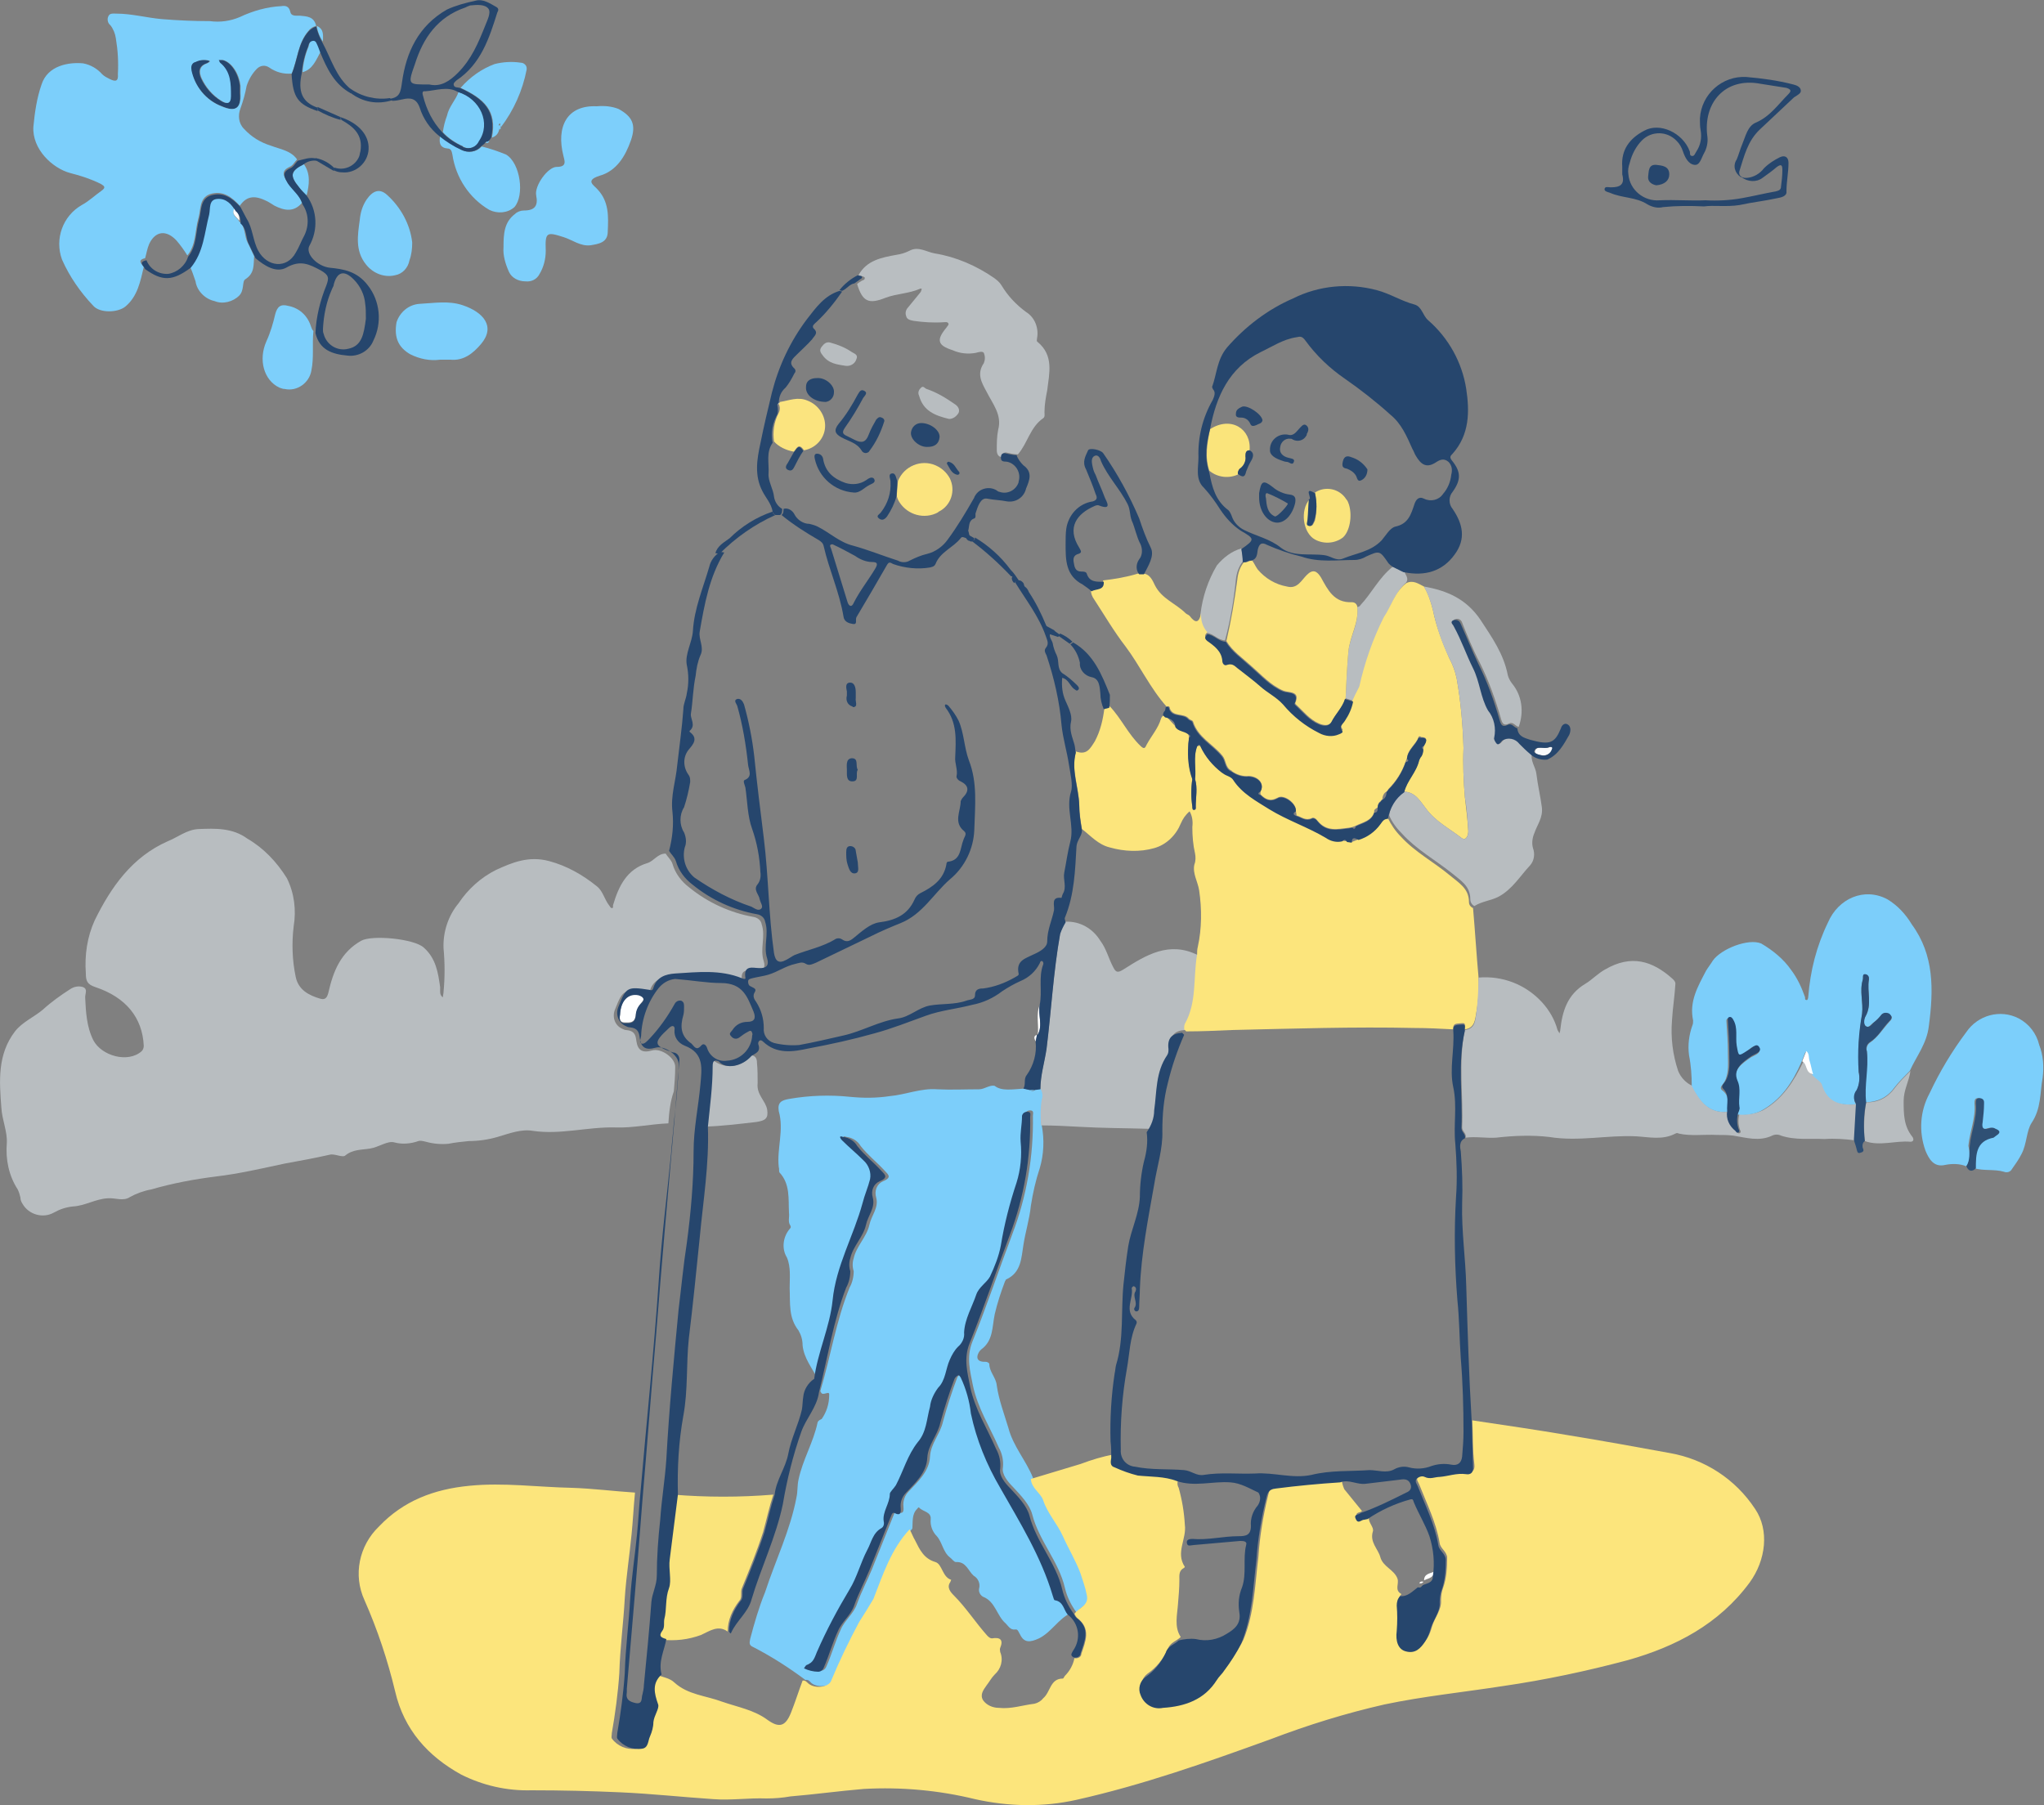 <?xml version="1.0" encoding="utf-8"?>
<!-- Generator: Adobe Illustrator 25.4.1, SVG Export Plug-In . SVG Version: 6.00 Build 0)  -->
<svg version="1.1" id="walk-move" xmlns="http://www.w3.org/2000/svg" xmlns:xlink="http://www.w3.org/1999/xlink" x="0px" y="0px"
	 viewBox="0 0 300 265" style="enable-background:new 0 0 300 265;" xml:space="preserve">
<rect x="0" y="0" width="300" height="265" fill="#808080" stroke="none"/>
<style type="text/css">
	.w0{fill:#B8BDC0;}
	.w1{fill:#7CCEFA;}
	.w2{fill:#FAE47B;}
	.w3{fill:#FBE47C;}
	.w4{fill:#FBE47F;}
	.w5{fill:#FCE57C;}
	.w6{fill:#B9BEC1;}
	.w7{fill:#7CCFFB;}
	.w9{fill:#FDFDFD;}
	.w9{fill:#FFFFFF;}
	.w10{fill:#F8F9FA;}
	.w11{fill:#FBFCFC;}
	.w12{fill:#26466D;}
	.w13{fill:#2C4E75;}
	.w14{fill:#2F5074;}
	.w15{fill:#7DCFFB;}
</style>
<path id="路径_16619" class="w0" d="M204.4,83.2l1.7,0.7c0.2,0.5,0.7,1,0.3,1.6c-1.6,1.4-2.2,3.4-3.1,5.2
	c-1.6,3.2-2.9,6.7-3.6,10.2c-0.2,0.7-0.6,1.4-1,2l-1.2-0.4c0.1-2.3,0.2-4.5,0.4-6.8c0.2-2.2,1.6-4.2,1.3-6.6c0.2,0,0.4-0.1,0.5-0.3
	C201.3,87.1,202.4,84.8,204.4,83.2z"/>
<path id="路径_16621" class="w0" d="M182.2,80.5c0.1,0.6,0.2,1.3,0.2,1.9c-0.6,0.8-0.9,1.7-1,2.6c-0.3,3-0.8,6-1.6,9
	c-1,0-1.7-1-2.7-1.1c-0.7-0.8-1-1.8-0.9-2.8c0.3-2.5,1.1-4.9,2.4-7.1C179.6,81.8,180.8,80.9,182.2,80.5z"/>
<path id="路径_16622" class="w0" d="M273.9,161.8c1.7,0.1,3.2-0.7,4.2-2.1c0.7-0.9,1.5-1.7,2.3-2.5c-0.2,1.5-1,2.8-1,4.4
	c0,1.9,0,3.7,1.3,5.3c0.2,0.3,0.2,0.7-0.3,0.7c-2.2-0.2-4.5,0.7-6.7-0.1C273.5,165.6,273.6,163.6,273.9,161.8z"/>
<path id="路径_16628" class="w1" d="M150.3,159.8l0.9,0.2c0.2,0.2,0.5,0.2,0.7,0l0.1-0.1l0.8-0.1c0.3,0.5,0.4,1,0.2,1.6
	c-0.2,1.3-0.3,2.6-0.1,3.8c0.4,2.1,0.3,4.3-0.3,6.3c-0.6,1.8-1,3.6-1.3,5.5c-0.2,2-0.8,3.8-1.1,5.8c-0.3,1.8-0.3,4-2.5,5
	c-0.1,0-0.1,0.2-0.2,0.3c-0.6,1.6-1.1,3.1-1.5,4.8c-0.4,1.9-0.2,3.9-2,5.2c-0.4,0.3-1.3,1.9,0.7,1.8c0.2,0,0.5,0.2,0.5,0.3
	c0,1.2,1,2,1.1,3.2c0.3,2.1,1.1,4.2,1.7,6.2c0.7,2.7,2.6,4.8,3.6,7.3c0,1.3,1.4,1.9,1.8,3.1c0.7,2,2.2,3.5,2.9,5.3
	c0.8,1.9,1.8,3.7,2.6,5.5c0.4,1,0.7,2.1,0.9,3.1c0.4,1.5-1.2,1.9-1.8,2.8c-0.8-1.1-1.4-2.3-1.7-3.6c-0.9-3.9-3.8-6.9-4.8-10.8
	c-0.4-1.5-1.7-2.8-2.8-4c-0.8-0.8-1.7-1.9-1.5-2.9c0.1-1-0.1-2-0.6-2.9c-1.3-3-3.1-5.8-3.8-9.1c-0.4-2.1-1-4.1-0.1-6.4
	c2.1-5.2,3.9-10.6,5.9-15.9c2.1-5.5,3.1-11.4,3-17.3c0-0.3,0.2-0.8-0.4-0.8c-0.4,0-0.7,0.2-0.8,0.6v0.1c0,1.2-0.3,2.4-0.2,3.7
	c0.2,2,0,4.1-0.6,6c-1,3-1.8,6.1-2.3,9.2c-0.3,1.6-0.9,3.1-1.6,4.6c-0.5,0.9-1.6,1.5-2,2.6c-0.6,1.8-1.7,3.6-1.8,5.6
	c0,0.8-0.3,1.6-0.9,2.1c-0.5,0.5-0.9,1.2-1.2,1.9c-0.6,1.3-0.6,3-1.7,4.1c-0.6,0.8-1.1,1.8-1.2,2.8c-0.5,1.8-0.5,3.7-1.8,5.2
	c-1.5,1.9-2.1,4.2-3.2,6.3c-0.3,0.5-0.9,1-0.9,1.3c0,1.4-1.1,2.6-0.9,4c0.1,0.4,0,0.8-0.3,1c-1.3,0.7-1.5,2.1-2.1,3.2
	c-1,1.9-1.5,4-2.6,5.8c-1.8,3-3.4,6-4.8,9.2c-0.3,0.7-0.5,1.6-1.5,1.9c-0.2,0.1-0.3,0.4-0.4,0.5c0.6,0.3,1.4,0.5,2.1,0.5
	c0.2,0.1,0.6-0.1,0.8-0.6c0.8-1.8,1.3-3.7,2.1-5.4c0.6-1.4,1.9-2.3,2.4-3.8c0.6-1.7,1.5-3.4,2.2-5.1c1-2.5,2-5,3-7.5
	c0.2-0.4,0.3-1.1,0.7-0.9c1.1,0.6,0.9-0.5,0.9-0.7c-0.1-0.9,0.2-1.7,0.8-2.3c1.3-1.4,3-2.9,3.1-5.1c0.1-1.9,1.5-3.3,1.9-5.1
	c0.6-2.2,1.3-4.4,2.1-6.5c0.1-0.2,0.3-0.4,0.5-0.5c0.2-0.1,0.3,0.2,0.4,0.3c0.8,1.7,1.3,3.5,1.5,5.3c0.8,3.8,2.3,7.5,4.3,10.9
	c2.9,5.1,6,10.1,7.7,15.8c0.1,0.3,0.2,0.7,0.3,0.7c1.3,0.2,1.3,1.4,1.9,2.1c-1.8,0.9-2.8,2.8-4.6,3.7c-1.3,0.6-2.2,0.7-2.8-0.6
	c-0.2-0.3-0.3-0.8-0.7-0.7c-0.7,0.1-1-0.5-1.4-0.9c-1.3-1.1-1.5-3.2-3.3-3.9c-0.4-0.2-0.7-0.7-0.6-1.2c0.2-0.7-0.1-1.5-0.8-1.9
	c-0.8-0.7-1.1-2.1-2.6-2c-0.3,0-0.6-0.5-0.9-0.7c-1-0.8-1.1-2.2-1.9-3.1c-0.6-0.6-1-1.5-0.9-2.5c0.1-1.1-1.2-1.1-1.7-1.7
	c-0.1-0.1-0.2,0.1-0.3,0.2c-0.8,0.8-0.6,1.9-0.7,2.9c-2.7,2.9-3.9,6.6-5.3,10.2c-0.6,1.2-1.3,2.3-2.1,3.4c-1.5,2.8-2.9,5.6-4.1,8.6
	c-0.3,0.9-2.1,1.2-3.1,0.6c-0.4-0.2-0.5-0.7-1.1-0.6c-2.4-1.8-4.9-3.4-7.6-4.8c-0.7-0.3-0.6-0.6-0.5-1.2c0.6-2.3,1.3-4.7,2.2-6.9
	c1.5-4.6,3.7-9.1,4.6-13.9c0.2-0.9,0.1-1.7,0.3-2.6c0.6-2.9,2.2-5.5,2.8-8.4c0.1-0.3,0.4-0.4,0.6-0.5c0.7-1,1.1-2.2,1.1-3.5
	c0.1-0.8-0.9,0.2-1.2-0.4c0-0.1-0.1-0.1-0.1-0.2c1.5-5,2.3-10.3,4.3-15.2c0.4-0.7,0.6-1.6,0.6-2.4c-0.2-0.6-0.2-1.3,0-1.9
	c0.4-1.8,1.9-3.1,2.3-4.9c0.3-1.4,1.4-2.5,1-4c-0.3-1,0.1-2,1-2.4c1.5-0.6,0.6-1.1,0.2-1.6c-1.1-1.2-2.5-2.3-3.5-3.6
	c-0.4-0.7-1.2-1.2-2-1.3c-0.2,0-0.4-0.2-0.5,0c0,0.1,0.1,0.3,0.3,0.5c1,1,2.1,1.9,3.1,2.9c0.8,0.7,1.2,1.8,1,2.8
	c-0.3,1.2-0.8,2.3-1.1,3.5c-1.3,4.8-3.9,9.2-4.4,14.3c-0.4,3.9-2.2,7.6-2.7,11.5c-0.8-1.6-2-3-2.2-4.9c0-0.8-0.2-1.5-0.6-2.2
	c-1.5-1.9-1.2-4-1.3-6.2c0-1.5,0.2-3.1-0.4-4.5c-0.8-1.3-0.6-3,0.4-4.2c0.2-0.2,0.2-0.3,0.1-0.5c-0.4-0.6-0.1-1.2-0.2-1.9
	c-0.1-2,0.2-4.2-1.4-5.9c-0.1-0.2,0-0.5-0.1-0.8c-0.3-2.7,0.8-5.4,0-8.2c-0.2-1.3,0.4-1.6,1.6-1.8c2.9-0.5,5.9-0.6,8.8-0.3
	c2,0.2,3.9,0.2,5.9-0.1c2.3-0.2,4.6-1.2,7-1c2,0.1,4.1,0,6.1,0c0.8,0,1.6-0.7,2.3-0.5C147,160.2,148.6,159.9,150.3,159.8z"/>
<path id="路径_16629" class="w0" d="M168.7,165.7c-3.5-0.1-7-0.1-10.4-0.3c-1.8-0.1-3.7-0.2-5.5-0.2c-0.1-1.3-0.1-2.6,0.1-3.8
	c0.2-0.5,0.1-1.1-0.2-1.6c0-2,0.6-3.9,0.9-5.9c0.7-5.6,1-11.3,2-16.9c0.2-0.6,0.5-1.2,0.8-1.7c2.1-0.1,4,1,5.1,2.8
	c0.9,1.2,1.2,2.6,1.9,3.9c0.4,0.8,0.7,0.8,1.5,0.3c3.3-2.1,6.7-4.2,10.9-2.1c-0.6,3.4,0,7-1.8,10.2c-0.1,0.3-0.1,0.5-0.1,0.8
	c-1.5,0.1-2.2,0.8-2,2.4c0,0.3,0,0.6-0.2,0.9c-1.7,2.5-1.5,5.3-1.9,8.1C169.7,163.6,169.4,164.7,168.7,165.7z"/>
<path id="路径_16630" class="w2" d="M98.8,219.4c4.9,0.4,9.8,0.4,14.7,0c-0.6,1.8-1,3.7-1.5,5.5c-0.9,2.8-2,5.5-3.1,8.2
	c-0.3,0.6,0.1,1.4-0.4,1.9c-1,1.3-1.7,2.8-1.7,4.5c-1.4-1-2.6-0.1-3.9,0.5c-1.9,0.7-3.8,0.9-5.8,0.7c-0.7-0.2-1.2-0.4-0.6-1.2
	c0.4-0.5,0.2-1.2,0.3-1.7c0.4-1.5,0.1-3,0.7-4.6c0.4-1.1-0.1-2.8,0.1-4.2C98,225.7,98.4,222.6,98.8,219.4z"/>
<path id="路径_16631" class="w0" d="M110.3,154.9c0.6,0.1,0.8,0.5,0.8,1.1c0.1,1,0.1,2,0.1,3c-0.2,1.7,1.2,2.6,1.4,3.9
	s-0.3,1.6-1.6,1.8c-2.6,0.3-5.1,0.6-7.7,0.7c0.3-3,0.7-5.9,0.7-8.9c0-0.7,0.2-1,0.9-0.7C106.6,157,108.9,156.6,110.3,154.9z"/>
<path id="路径_16632" class="w1" d="M151.9,159.9c-0.2,0.2-0.5,0.3-0.7,0.1c0,0-0.1,0-0.1-0.1H151.9z"/>
<path id="路径_16633" class="w3" d="M197.5,102.5c-0.4,1.3-1.4,2.2-2,3.4c-0.4,0.7-1.2,0.6-1.9,0.3c-1.4-0.6-2.3-1.8-3.4-2.8
	c-0.1-0.1-0.1-0.2-0.1-0.2c0.8-1.8-0.9-1.5-1.7-1.8c-1.9-0.8-3.2-2.3-4.7-3.6c-1.3-1.2-2.8-2.2-3.7-3.7c0.7-3,1.2-6,1.6-9
	c0.1-1,0.4-1.9,1-2.6c0.4,0.2,0.8-0.3,1.2-0.2c0.3,0.4,0.5,0.9,0.8,1.3c1.1,1.3,2.6,2.2,4.3,2.5c1.5,0.4,2.1-0.9,2.9-1.7
	c0.9-0.9,1.5-0.6,2.1,0.4c1,1.8,1.9,3.7,4.5,3.6c0.4,0,0.7,0.2,0.8,0.6v0.1c0.3,2.3-1.1,4.3-1.3,6.6
	C197.7,98,197.6,100.3,197.5,102.5z"/>
<path id="路径_16634" class="w2" d="M181.8,69.6c-1.4,0.7-3.1,0.5-4.3-0.5c-0.7-2-0.3-4.1,0.1-6.1c3.1-2,6.1,0,5.8,3.1
	c-0.6,0-0.6,0.5-0.6,0.9c0.1,0.6-0.2,1.3-0.7,1.7C181.8,68.8,181.7,69.2,181.8,69.6z"/>
<path id="路径_16636" class="w4" d="M116.5,66.3c-1.1-0.2-2.2-0.7-2.9-1.5c-0.2-1.4,0-2.9,0.7-4.2c0.2-0.4,0.2-0.9,0-1.3l0.2-0.3
	l0,0c1.3-0.2,2.6-0.8,4-0.2c1.6,0.6,2.7,2.2,2.6,3.9c-0.1,1.7-1.4,3.1-3.1,3.4C117.2,64.9,116.9,65.9,116.5,66.3z"/>
<path id="路径_16637" class="w2" d="M193,72.3c1.5-1,3.6-0.6,4.6,1c0.2,0.2,0.3,0.5,0.4,0.8c0.5,1.7,0.1,3.9-0.9,4.8
	c-1.2,0.9-2.8,1-4.1,0.3c-1.8-1-2.2-4.3-0.8-5.9c-0.1,1-0.1,2-0.2,3c0,0.3-0.3,0.8,0.2,0.9c0.5,0.1,0.6-0.4,0.8-0.8
	C193.3,75,193.3,73.7,193,72.3z"/>
<path id="路径_16638" class="w4" d="M131.8,70.6c0.9-2.2,3.4-3.2,5.5-2.3c0.9,0.4,1.6,1,2.1,1.9c0.9,1.8,0.2,4-1.6,4.9
	c0,0-0.1,0-0.1,0.1c-2,1.1-4.5,0.4-5.7-1.5c-0.2-0.3-0.3-0.6-0.4-0.9C131.7,72.1,131.7,71.4,131.8,70.6z"/>
<path id="路径_16639" class="w0" d="M139.3,61.5c-2.1-0.5-3.8-1.2-4.4-3.4c-0.2-0.4-0.1-0.8,0.2-1.1c0.4-0.5,0.6,0,0.9,0.1
	c1.5,0.5,2.8,1.3,4.1,2.2c0.5,0.3,0.8,0.8,0.6,1.3C140.4,61.1,139.9,61.5,139.3,61.5z"/>
<path id="路径_16640" class="w0" d="M124.1,53.7c-1.2-0.2-2.5-0.3-3.4-1.6c-0.4-0.5-0.4-0.8-0.1-1.2c0.3-0.4,0.7-0.8,1.3-0.6
	c1.1,0.3,2.1,0.7,3,1.3c0.4,0.3,1.1,0.4,0.8,1.1C125.5,53.4,124.8,53.8,124.1,53.7z"/>
<path id="路径_16641" class="w5" d="M216.1,208.5c4.7,0.7,9.5,1.4,14.2,2.2c4.9,0.8,9.9,1.7,14.8,2.6c5.1,0.9,9.6,3.8,12.5,8.2
	c2.1,3.1,1.6,7.5-0.8,10.8c-4.5,6.1-10.8,9.4-17.9,11.4c-6,1.6-12.1,2.9-18.3,3.8c-5.8,0.9-11.7,1.5-17.4,2.7
	c-5.7,1.3-11.2,3-16.7,5.1c-9.4,3.4-18.7,6.7-28.5,8.9c-4.9,1.1-10,1-14.9-0.1c-5.3-1.3-10.8-1.8-16.3-1.5
	c-3.6,0.3-7.2,0.8-10.8,1.1c-1.1,0.2-2.3,0.3-3.5,0.3c-2.6-0.1-5.2,0.3-7.8,0.1c-4.5-0.3-9.1-0.8-13.6-1c-4.4-0.2-8.7-0.3-13.1-0.3
	c-3.6,0.1-7.1-0.7-10.3-2.3c-4.9-2.7-8.4-6.6-9.7-12.2c-1.1-4.6-2.6-9.1-4.5-13.4c-1.7-3.7-0.8-8,2.1-10.8c3.6-3.8,8.1-5.5,13.3-6
	c5-0.5,10,0.2,15,0.3c3.1,0.1,6.2,0.5,9.3,0.7c-0.2,2-0.3,4.1-0.5,6.1c-0.3,3.1-0.8,6.3-1,9.4c-0.2,3.7-0.7,7.3-0.8,11
	c-0.2,3-0.6,5.9-1.1,8.8c0,0.3-0.1,0.6,0,0.8c0.8,1.1,2.2,1.7,3.6,1.5c1-0.1,0.9-1.2,1.2-1.8c0.3-0.7,0.5-1.4,0.5-2.1
	c0.1-1,0.9-2,0.7-2.6c-0.6-1.7-0.9-3.1,0.5-4.4c0.9,0.4,2,0.5,2.7,1.2c2,1.8,4.6,1.9,7,2.8c2.3,0.8,4.7,1.2,6.7,2.7
	c1.7,1.2,2.6,0.9,3.4-1.1c0.6-1.5,1.1-3.1,1.7-4.7c0.5-0.1,0.7,0.4,1.1,0.6c1,0.6,2.8,0.3,3.1-0.6c1.2-2.9,2.6-5.8,4.1-8.6
	c0.7-1.1,1.4-2.2,2.1-3.4c1.4-3.6,2.6-7.3,5.3-10.2c0.3,0.5,0.5,1.1,0.8,1.6c0.7,1.4,1.3,2.7,3,3.2c1,0.3,1,2.2,2.3,2.6
	c0,0.1-0.1,0.2-0.1,0.3c-0.6,0.8,0,1.5,0.5,2c1.8,1.8,3.2,4,4.9,5.9c0.2,0.2,0.4,0.4,0.7,0.4c1.2-0.2,1.7,0.2,1.2,1.4
	c-0.1,0.2,0,0.4,0,0.6c0.5,1.2,0.1,2.5-0.8,3.3c-0.5,0.5-0.8,1.1-1.2,1.6c-0.5,0.7-1,1.4-0.5,2.2c0.5,0.7,1.4,1.1,2.3,1.1
	c1.8,0.2,3.5-0.4,5.2-0.6c0.5-0.1,1-0.4,1.3-0.8c1.1-0.9,1-2.9,2.9-2.9c0.1,0,0.2-0.3,0.3-0.4c0.7-0.7,1.2-1.6,1.4-2.6
	c0.4,0.1,0.9-0.1,1-0.5v-0.1c0.6-1.8,1.5-3.7-0.6-5.3c-0.2-0.2-0.3-0.4-0.4-0.6c0.6-0.9,2.2-1.2,1.8-2.8c-0.2-1.1-0.6-2.1-0.9-3.1
	c-0.7-1.9-1.8-3.7-2.6-5.5c-0.8-1.8-2.3-3.4-2.9-5.3c-0.4-1.1-1.7-1.7-1.8-3.1c2.4-0.7,4.9-1.5,7.3-2.2c1.6-0.6,3.2-1.1,4.9-1.4
	c-0.1,0.6-0.2,1.2,0.5,1.4c1.1,0.5,2.2,0.9,3.4,1.2c1.9,0.2,3.9,0.1,5.7,0.8c-0.3,0.4-0.4,1-0.1,1.5c0.5,1.8,0.8,3.6,0.9,5.4
	c0.3,2.1-1.4,4.1,0,6.2c0,0-0.1,0.2-0.2,0.2c-0.7,0.4-0.6,1.1-0.6,1.7c0,1.2-0.1,2.3-0.2,3.5c-0.1,1.6-0.6,3.4,0.4,4.9
	c-0.6,0.6-1.6,0.8-1.9,1.8c-0.7,1.5-1.7,2.7-3,3.6c-0.8,0.6-1.1,1.7-0.7,2.6c0.5,1.4,1.9,2.2,3.3,1.9c3.2-0.2,6.1-1.2,7.9-4.1
	c0.3-0.5,0.8-0.9,1.1-1.4c0.9-1.2,1.8-2.6,2.5-4c1.6-3.9,1.7-8.1,2.2-12.2c0.2-3,0.7-6,1.4-8.9c0.2-0.8,0.3-1.5,1.5-1.6
	c3.1-0.4,6.3-0.7,9.4-0.9c-0.1,0.5,0.1,1,0.3,1.5c0.9,1.1,1.7,2.1,2.6,3.2c-0.2,0.3-1.1,0.1-0.7,0.9c0.3,0.7,0.7,0.2,1.1,0.1
	c0.2,0,0.4-0.1,0.6-0.1c-0.1,0.8,0.8,1.5,0.6,2.1c-0.5,1.6,0.8,2.6,1.1,3.8c0.4,1.4,2,1.8,2.5,3.1c0.3,0.8-0.5,1.7,0.6,2.3
	c-0.4,0.4-0.5,0.9-0.5,1.4c0.1,1.2,0.1,2.4,0,3.7c-0.2,1.5,0.2,2.7,1.3,3c1.4,0.4,2.2-0.4,2.9-1.5c0.4-0.6,0.6-1.2,0.8-1.9
	c0.4-1.3,1.4-2.4,1.3-3.8c0-0.6,0.1-1.3,0.3-1.8c0.5-1.4,0.6-2.9,0.6-4.5c-0.1-0.9-1-1.3-1.1-2.1c-0.5-3-1.9-5.8-3-8.6
	c-0.1-0.3-0.5-0.7-0.2-1.1c0.3-0.3,0.8-0.5,1.2-0.3c0.8,0.4,1.5,0,2.2,0c1.3-0.1,2.5-0.6,3.9-0.4c0.6,0.1,1.1-0.2,1-1.1
	C216.1,212.6,216.2,210.6,216.1,208.5z"/>
<path id="路径_16642" class="w0" d="M98.1,164.9c-2.6,0.1-5.2,0.7-7.8,0.6c-4.1-0.1-8,1.1-12.1,0.5c-1.7-0.3-3.5,0.4-5.2,0.9
	c-1.4,0.4-2.8,0.6-4.2,0.6c-1,0.1-2,0.2-3,0.4c-1.1,0.1-2.2,0-3.3-0.3c-0.4-0.1-0.8-0.2-1.1-0.1c-1.1,0.4-2.4,0.5-3.5,0.2
	c-1-0.3-2.3,0.7-3.6,0.9c-1.2,0.2-2.5,0.1-3.6,1c-0.4,0.4-1.6-0.3-2.3-0.1c-2.2,0.5-4.4,0.9-6.6,1.3c-3.3,0.7-6.7,1.5-10.1,1.9
	c-3.2,0.4-6.4,1-9.5,1.9c-1.1,0.2-2.2,0.6-3.1,1.1c-1,0.7-2.2,0.1-3.3,0.2c-1.8,0.1-3.3,1.1-5.1,1.2c-1,0.1-1.9,0.4-2.8,0.9
	c-1.6,0.9-3.7,0.3-4.6-1.3c-0.2-0.3-0.3-0.6-0.3-0.9c-0.1-0.4-0.2-0.8-0.4-1.2c-1.3-2-1.8-4.4-1.6-6.8c0.1-1.7-0.7-3.4-0.8-5.2
	c-0.3-3.9-0.6-7.8,2-11.2c1.1-1.4,2.8-2.1,4.1-3.2c1.2-1.1,2.6-2.1,4-3c0.6-0.4,1.3-0.5,1.9-0.3c0.7,0.3,0.3,0.9,0.3,1.5
	c0.1,2.1,0.2,4.3,1.2,6.3c1.2,2.3,5.1,3.4,7.1,1.6c0.2-0.2,0.3-0.5,0.3-0.8c-0.2-4.1-2.6-7.1-7.1-8.6c-1.2-0.4-1.4-0.9-1.4-2
	c-0.2-2.7,0.2-5.4,1.3-7.8c2.4-4.9,5.5-9.3,10.7-11.6c1.5-0.6,2.8-1.7,4.5-1.8c2.5-0.1,5-0.2,7.2,1.4c2.4,1.4,4.3,3.4,5.8,5.8
	c1.1,2.2,1.4,4.7,1,7.1c-0.3,2.5-0.2,5,0.3,7.4c0.4,1.9,1.9,2.7,3.6,3.2c0.7,0.2,1-0.1,1.2-0.9c0.7-3.1,1.8-5.9,4.8-7.6
	c1.6-0.9,7.8-0.3,9.2,1c1.8,1.6,2.1,3.7,2.4,5.8c0,0.2,0,0.5,0,0.7c0,0.3,0.1,0.6,0.4,0.8c0-0.3,0.1-0.5,0.1-0.8
	c0.2-2.1,0.2-4.2,0-6.4c-0.1-2.4,0.7-4.8,2.2-6.6c1.4-2.1,3.3-3.8,5.5-4.9c2.4-1.1,4.8-2.1,7.8-1.3c2.6,0.7,4.9,2,7,3.7
	c0.9,0.7,1.1,1.9,1.8,2.8c0.1,0.1,0.2,0.4,0.4,0.4c0.3,0,0.1-0.3,0.2-0.5c0.8-2.7,2-5.2,5-6.1c1-0.3,1.5-1.4,2.7-1.4
	c0.3,0.5,0.8,0.9,1,1.5c0.4,1.4,1.3,2.6,2.5,3.5c2.7,2.2,6,3.7,9.4,4.3c0.6,0.1,1.1,0.5,1.2,1.1c0.6,1.8-0.3,3.6,0.3,5.4
	c0.3,1-0.1,1.5-1.3,1.4c-0.7,0-2.2-0.5-1.9,1.4c0.1,0.3-0.3,0.2-0.5,0.1c-3.2-1.3-6.5-0.9-9.8-0.7c-1.4,0.1-2.7,0.5-3.2,2.1
	c-0.1,0.4-0.3,0.4-0.6,0.3c-3.2-0.5-3.4-0.4-4.5,2.4c-0.5,1.1-0.1,2.4,1,2.9c0.2,0.1,0.4,0.2,0.6,0.2c1.2,0.1,1.4,0.7,1.5,1.6
	c0.2,1.4,0.9,1.8,2.3,1.4c1.3-0.4,3.5,1.1,3.4,2.5c0,1.2-0.1,2.3-0.2,3.5C98.4,161.6,98.2,163.2,98.1,164.9z"/>
<path id="路径_16643" class="w5" d="M216.2,133.3c0.3,3.4,0.5,6.8,0.8,10.1c0.1,1.7,0,3.4-0.3,5.1c-0.2,1.1-0.2,2.4-1.7,2.6
	c-0.1-0.4,0.3-1-0.5-0.9c-0.6,0.1-1.3-0.1-1.2,0.9c-1.9-0.1-3.8-0.2-5.7-0.2c-8.9-0.2-17.9,0.1-26.8,0.3c-2.2,0.1-4.5,0.2-6.7,0.2
	l-0.3-0.3c0-0.3,0-0.6,0.1-0.8c1.8-3.2,1.2-6.8,1.8-10.2c0-0.4,0-0.7,0.1-1.1c0.6-2.7,0.6-5.6,0.2-8.3c-0.2-1.3-1-2.5-0.7-3.8
	c0.2-0.5,0.2-1.1,0.1-1.6c-0.3-1.3-0.4-2.6-0.4-3.9c0.1-0.8,0-1.6-0.4-2.3c-0.6,0.5-1,1.1-1.3,1.8c-0.7,1.7-2.1,3.1-3.9,3.6
	c-2.1,0.6-4.4,0.5-6.5-0.1c-1.7-0.4-2.8-1.7-4.1-2.7c-0.2-1.2-0.4-2.4-0.4-3.7c-0.1-2.6-1.2-5.1-0.5-7.7c1.6,0.6,2.1-0.4,2.8-1.5
	c0.8-1.5,1.2-3.2,1.4-4.9l0.8-0.2c1.7,1.8,2.7,4.1,4.5,5.8c0.6,0.6,0.7,0.2,0.9-0.2c0.7-1.3,1.7-2.4,2.1-3.8
	c0.1-0.3,0.3-0.5,0.6-0.5l0.3,0.3l1.2,1.3c0.4,0.7,1.3,0.6,1.9,1.1l0.1,0.5c0,0.4-0.1,0.8-0.1,1.2c-0.1,1.6,0.1,3.3,0.6,4.9
	c-0.2,1.3-0.2,2.7,0,4c0,0.2,0,0.5,0.2,0.5c0.4,0,0.3-0.3,0.3-0.5c0-1.3,0.3-2.7-0.1-4c0.2-1.6-0.3-3.2,0.3-4.8h0.5
	c0.7,1.5,1.8,2.8,3.1,3.8l0.3,0.2c0.4,0.3,1.1,0.4,1.4,0.9c1.3,2,3.4,3.1,5.3,4.3c2.6,1.6,5.6,2.6,8.3,4.2c0.7,0.5,1.6,0.7,2.4,0.5
	l0.7,0.1l0.7,0.1l1-0.4c1.3-0.4,2.4-1.2,3.2-2.3c0.3-0.4,0.5-0.8,1.1-0.8c0.5,1,1.1,1.9,1.9,2.7c2.1,2.3,4.8,3.7,7.2,5.7
	c1.3,1.1,2.8,1.9,2.8,3.9C215.6,132.8,215.8,133.1,216.2,133.3z"/>
<path id="路径_16645" class="w3" d="M206.4,85.6c1-0.5,1.8,0.1,2.6,0.5c0.6,1,1,2.2,1.3,3.4c0.5,2.5,1.4,4.8,2.4,7.1
	c0.5,0.9,0.9,2,1.1,3c0.6,3.4,0.9,6.8,1,10.2c-0.1,2.4,0,4.8,0.2,7.2c0.2,1.7,0.4,3.3,0.5,5c0,0.6-0.3,1.5-1,1
	c-1.8-1.4-3.8-2.4-5.2-4.3c-0.8-1-1.5-2.4-3.2-2.5c0.4-1.7,1.8-2.9,2.2-4.7l0.2-0.4c0.3-0.3,0.4-0.8,0.4-1.2l0.1-0.5
	c0.3-0.5,0.7-1.2-0.4-1.2c-0.1-0.1-0.3-0.2-0.4,0c-0.4,1.1-1.6,1.8-1.7,3.1c-0.1,0.2-0.1,0.3-0.2,0.5c-0.5,1.5-1.4,2.9-2.5,4
	l-0.2,0.3c0,0-0.1,0-0.1,0.1l0,0c-0.4,0.2-0.6,0.7-0.6,1.1l-0.2,0.2c-0.1,0.1-0.1,0.2-0.2,0.2c-0.2,0.2-0.3,0.5-0.3,0.8
	c-0.2,0.2-0.6,0.3-0.5,0.7c-0.4,1.3-1.7,1.5-2.7,2l-0.5,0.2l-0.5,0.1c-1.7,0.2-3.3,0.6-4.6-1c-0.2-0.3-0.6-0.6-0.9-0.4
	c-0.9,0.4-1.5-0.2-2.2-0.4c0-0.2-0.1-0.5-0.1-0.7c0.1-1.1-1.8-2.5-2.7-1.9c-1.1,0.6-1.8,0.2-2.5-0.5c0-0.2,0-0.3,0-0.5
	c0.6-1-0.2-2.1-1.7-2.2c-0.9,0.1-1.8-0.2-2.5-0.7c0-0.1-0.1-0.1-0.1-0.1l0,0c-0.9-0.5-0.7-1.5-1.3-2.2c-1.4-1.7-3.6-2.7-4.3-5
	c-0.1-0.2-0.4-0.2-0.6-0.4c-0.7-0.9-2.3-0.2-2.8-1.5c0-0.3-0.2-0.4-0.5-0.3c-2.4-2.7-3.9-6-6-8.8c-1.7-2.2-3.1-4.6-4.6-6.9
	c-0.3-0.4-0.5-0.9-0.5-1.4c0.7-0.3,1.9,0,1.8-1.4c1.7-0.2,3.5-0.5,5.1-1h0.7c1.1,0,1.5,1.1,1.8,1.7c1,2,3.1,2.7,4.5,4.1
	c0.2,0.2,0.4,0.2,0.6,0.4c0.9,1.2,1.4,1,1.7-0.4c-0.1,1,0.2,2,0.9,2.8c-0.2,0.3-0.6,0.5,0,1c1,0.7,2.1,1.5,2.2,2.9
	c0,0.4,0.3,0.8,0.7,0.6c0.9-0.3,1.2,0.3,1.8,0.7c1,0.8,2.1,1.6,3,2.4c1.1,1,2.4,1.6,3.4,2.7c1.5,1.8,3.3,3.2,5.3,4.2
	c0.9,0.5,2,0.6,2.9,0.2c0.3-0.1,0.7-0.3,0.5-0.5c-0.5-0.7,0.1-1,0.4-1.5c0.6-1.6,1.3-3.2,2.1-4.7c0.8-3.6,2-7,3.6-10.2
	C204.2,89,204.7,86.9,206.4,85.6z"/>
<path id="路径_16646" class="w0" d="M215,151.2c1.6-0.2,1.5-1.5,1.7-2.6c0.2-1.7,0.3-3.4,0.3-5.1c3.5-0.3,6.9,1,9.3,3.6
	c1.1,1.2,1.9,2.6,2.3,4.1c0.1,0.2,0.2,0.3,0.3,0.5c0-0.2,0.1-0.3,0.1-0.5c0.3-2.7,1-5.2,3.7-6.8c1-0.6,1.8-1.5,2.9-2.1
	c3.8-2.2,6.9-1.3,9.9,1.4c0.2,0.2,0.4,0.4,0.4,0.7c-0.1,1.8-0.4,3.6-0.5,5.4c-0.2,2.5,0.1,5,0.9,7.4c0.4,1,1.2,1.8,2.1,2.2
	c1.1,2.2,2.4,4.1,5.3,3.8c-0.2,1.1,0.3,2.2,1.2,2.9c0.1,0.1,0.2,0.4,0.5,0.2c0.1-0.1,0.1-0.3,0-0.4c-0.3-0.8-0.3-1.6-0.1-2.4
	c1.1,0.2,2.3,0,3.4-0.5c2.9-1.6,4.6-4.3,6-7.2c0.8,0.4,0.4,1.7,1.5,2c0.4,0.6,1.3,1,1.4,1.4c0.8,2.6,2.6,3.1,5,2.9
	c-0.1,1.8-0.2,3.5-0.3,5.3c-1.5-0.2-3-0.3-4.5-0.2c-2.1-0.1-4.3,0.2-6.4-0.5c-0.4-0.2-0.9-0.2-1.3,0c-1.9,0.9-3.8,0.3-5.7,0
	c-0.8-0.1-1.6-0.1-2.4-0.1c-1.9-0.1-3.8,0.2-5.6-0.2c-0.2-0.1-0.3-0.1-0.5,0c-1.9,1-3.9,0.5-5.8,0.4c-4.2-0.2-8.4,0.8-12.7,0.1
	c-2.6-0.3-5.2-0.2-7.8,0.1c-1.5,0.1-3-0.2-4.5,0c0.2-0.6-0.5-0.9-0.5-1.5C214.8,160.8,214,156,215,151.2z"/>
<path id="路径_16647" class="w1" d="M253.6,163.2c-2.9,0.3-4.2-1.7-5.3-3.8c0-1.5-0.1-3-0.4-4.5c-0.2-1.5,0-3,0.5-4.4
	c0.1-0.2,0.1-0.5,0.1-0.7c-0.6-2.8,0.7-5,1.9-7.3c0.3-0.5,0.7-1,1-1.5c1.2-1.7,5.2-3.3,7.1-2.5c1.7,1,3.3,2.3,4.4,3.9
	c0.9,1.2,1.5,2.5,2,3.9c0.1,0.2-0.1,0.5,0.3,0.5c0.1,0,0.2-0.3,0.2-0.5c0.3-3.8,1.2-7.4,2.9-10.9c1.5-3.5,5.3-5.2,8.7-3.4
	c1.5,0.9,2.7,2.2,3.6,3.7c3.3,4.5,3.2,9.6,2.5,14.9c-0.3,2.6-1.8,4.4-2.8,6.6c-0.8,0.8-1.6,1.6-2.3,2.5c-1,1.4-2.5,2.1-4.2,2.1
	c-0.3-2.5,0.4-4.9,0.2-7.4c-0.1-0.5,0-1,0.4-1.3c1.2-0.8,1.9-2,2.9-3.1c0.3-0.3,0.6-0.7,0.1-1c-0.3-0.3-0.8-0.4-1.2-0.1l-0.1,0.1
	c-0.3,0.4-0.7,0.8-1.1,1.1c-0.4,0.2-0.7,0.9-1.2,0.5c-0.3-0.3-0.3-1,0-1.4c1-1.7,0.2-3.6,0.5-5.4c0.1-0.3-0.1-0.6-0.4-0.7
	c-0.1,0-0.1,0-0.2,0c-0.4,0-0.2,0.5-0.3,0.8c-0.5,1.6,0.1,3.3-0.1,5c-0.5,2.8-0.6,5.7-0.5,8.5c0.2,0.9,0.1,1.9-0.3,2.7
	c-0.4,0.6-0.5,1.4-0.1,2c-2.4,0.2-4.2-0.3-5-2.9c-0.1-0.4-1-0.9-1.4-1.4c-0.2-0.6-0.3-1.3-0.5-1.9c-0.2-0.5,0-1.1-0.5-1.5l-0.6,1.5
	c-1.3,3-3,5.6-6,7.2c-1.1,0.5-2.2,0.6-3.4,0.5c0.1-0.3,0.3-0.6,0.2-0.9c-0.2-1.3,0.3-2.6-0.3-3.9c-0.7-1.7,0.8-2.7,2.1-3.6
	c0.5-0.3,1.6-0.6,1.1-1.3c-0.5-0.8-1.3,0.1-1.8,0.5c-1.4,0.9-1.3,0.9-1.6-0.7c-0.2-1.3,0.2-2.6-0.5-3.8c-0.1-0.2-0.3-0.5-0.6-0.4
	c-0.3,0.1-0.2,0.4-0.2,0.6c0.1,1.5,0.2,3,0.2,4.4c0,1.5,0.2,3-0.5,4.3c-0.2,0.4-0.8,0.8-0.4,1.2C254,160.9,253.5,162.1,253.6,163.2z
	"/>
<path id="路径_16648" class="w0" d="M206.1,116.2c1.7,0.1,2.4,1.5,3.2,2.5c1.4,1.9,3.4,2.9,5.2,4.3c0.7,0.5,1-0.3,1-1
	c-0.1-1.7-0.2-3.3-0.5-5c-0.2-2.4-0.3-4.8-0.2-7.2c-0.1-3.4-0.4-6.8-1-10.2c-0.2-1-0.6-2.1-1.1-3c-1.1-2.3-1.9-4.7-2.4-7.1
	c-0.3-1.2-0.7-2.3-1.3-3.4c3.4,0.6,6.2,1.8,8.3,4.9c1.7,2.6,3.4,5,4,8.1c0.1,0.4,0.3,0.8,0.6,1.2c1.5,1.8,1.8,4.2,1,6.4
	c-0.5-0.1-0.8-0.8-1.4-0.5c-0.8,0.4-1,0-1.2-0.7c-0.8-2.8-1.8-5.6-3.1-8.2c-1-1.9-1.8-3.9-2.6-5.9c-0.1-0.4-0.6-0.7-1-0.5
	c-0.1,0-0.1,0-0.2,0.1c-0.5,0.3,0,0.6,0.2,0.9c1.1,2,1.8,4.1,2.8,6.1s1.1,4.2,2.2,6.2c0.9,1.1,1.2,2.6,0.9,4
	c-0.1,0.3,0.2,0.7,0.4,0.9c0.3,0.2,0.5-0.2,0.7-0.4c0.8-0.7,1.9-0.6,2.6,0.2l0.1,0.1c0.5,0.6,1,1.1,1.6,1.5
	c-0.4,1.1,0.5,2.1,0.6,3.1c0.2,1.7,0.6,3.3,0.8,4.9c0.2,1.5-0.7,2.6-1.1,3.8c-0.3,0.7-0.4,1.5-0.2,2.2c0.3,0.8,0.2,1.8-0.4,2.5
	c-1.5,1.6-2.6,3.5-4.6,4.6c-1.1,0.6-2.5,0.7-3.6,1.4c-0.4-0.2-0.6-0.6-0.6-1c0-2-1.5-2.8-2.8-3.9c-2.4-1.9-5.1-3.4-7.2-5.7
	c-0.8-0.8-1.5-1.7-1.9-2.7C204,118.5,204.8,117.1,206.1,116.2z"/>
<path id="路径_16649" class="w6" d="M126,40.4c1.2-2.2,3.4-2.6,5.6-3c0.7-0.1,1.3-0.3,1.9-0.6c1.3-0.7,2.5,0.2,3.7,0.4
	c3.1,0.5,6.1,1.8,8.7,3.6c0.4,0.3,0.8,0.6,1.1,1.1c0.9,1.5,2.1,2.8,3.6,3.9c1.3,0.8,1.9,2.4,1.6,3.9c0,0.2-0.1,0.4,0.1,0.5
	c2.4,2,1.7,4.6,1.4,7.1c-0.2,1-0.4,2.1-0.4,3.2c0,0.3,0.1,0.7-0.2,0.9c-1.9,1.3-2.3,3.7-3.7,5.3c-0.5,0-0.9-0.1-1.4-0.2
	c-0.6-0.2-0.9,0-0.9,0.6c-0.6,0-0.8-0.5-0.8-1c0-1,0-2,0.2-3c0.6-2.2-0.8-3.8-1.7-5.6c-0.7-1.3-1.5-2.6-0.4-4.2c0.2-0.5,0.2-1,0-1.5
	c-0.2-0.3-0.8-0.1-1.2,0c-1.1,0.2-2.3,0.1-3.4-0.4c-2.2-0.7-2.4-1.5-0.9-3.3c0.1-0.2,0.4-0.4,0.3-0.6c-0.1-0.3-0.5-0.2-0.7-0.2
	c-1.5,0.1-3,0-4.4-0.2c-0.5-0.1-1-0.2-1.1-0.7c-0.2-0.5,0-1,0.3-1.3c0.6-0.7,1.2-1.5,1.8-2.2c0.1-0.1,0.1-0.3,0.2-0.5
	c-0.1,0-0.2-0.1-0.3,0c-1.6,0.7-3.4,0.7-5,1.3c-2.5,1-3.4,0.6-4.2-2c0.2-0.2,0.4-0.3,0.7-0.5c0.2-0.1,0.5-0.1,0.4-0.5
	C126.6,40.5,126.2,40.5,126,40.4z"/>
<path id="路径_16650" class="w7" d="M288.6,171.2c-1-0.4-2.1-0.4-3.1-0.2c-1.7,0.4-2.4-0.9-2.9-2.1c-1-2.8-0.8-5.8,0.6-8.4
	c1.5-3.2,3.3-6.2,5.4-9c1.7-2.5,5-3.4,7.7-2c1.5,0.8,2.6,2.2,3,3.9c0.6,1.5,0.7,3.2,0.5,4.8c-0.4,2.2-0.2,4.5-1.6,6.6
	c-0.8,1.2-0.7,3.1-1.5,4.6c-0.4,0.8-0.9,1.5-1.4,2.2c-0.2,0.4-0.7,0.6-1.2,0.4c-1.4-0.4-2.9-0.1-4.3-0.5c0-2,0-4,2.6-4.5
	c0.1,0,0.3-0.2,0.4-0.3c0.8-0.4,0.4-0.7-0.1-1c-0.3-0.1-0.6-0.2-0.9-0.1c-0.9,0.3-1.2,0-1-0.9c0.1-0.9,0.2-1.8,0.2-2.7
	c0.1-0.4-0.2-0.7-0.5-0.8c-0.1,0-0.1,0-0.2,0c-0.5,0-0.5,0.4-0.5,0.8c0.2,2.1-0.7,4.1-0.9,6.2C289.1,169.1,289.3,170.3,288.6,171.2z
	"/>
<path id="路径_16652" class="w1" d="M27.8,39c1.9-2.3,2-5.1,2.7-7.8c0.2-0.9-0.1-2.2,1.2-2.3s2.1,0.8,2.7,1.8
	c-0.5,0.9,0.4,1.2,0.7,1.8c1,0.8,0.7,2.2,1.3,3.2c0.3,0.6,0.6,1.3,0.9,1.9c-0.1,1.3,0.1,2.5-1.3,3.4c-0.5,0.3-0.1,1.6-0.9,2.4
	c-0.9,0.9-2.4,1.3-3.6,0.8c-1.4-0.3-2.6-1.5-2.8-2.9C28.4,40.5,28.2,39.7,27.8,39z"/>
<g id="组_2849" transform="translate(34.211 29.69)">
	<path id="路径_16655" class="w9" d="M230.3,126.1l0.6-1.5c0.5,0.4,0.3,1,0.5,1.5c0.2,0.6,0.3,1.3,0.5,1.9
		C230.7,127.8,231.1,126.5,230.3,126.1z"/>
	<path id="路径_16656" class="w9" d="M56.8,119.2c0.1-2.1,1.2-3.2,2.7-2.9c0.7,0.2,1,0.6,0.5,1.1c-0.5,0.6-0.8,1.3-0.9,2
		c-0.2,1.1-0.9,1-1.6,1C56.7,120.4,56.7,119.8,56.8,119.2z"/>
	<path id="路径_16657" class="w9" d="M118.1,122.2c0.2-1.5-0.3-2.9,0.3-4.4C118.1,119.3,118.9,120.8,118.1,122.2z"/>
	<path id="路径_16658" class="w10" d="M117.8,123.2c-0.2-0.4-0.4-0.8,0.2-1L117.8,123.2z"/>
	<path id="路径_16659" class="w9" d="M174.8,202.3c0-1,0.9-1,1.5-1.3C176.2,202,175.3,202,174.8,202.3z"/>
	<path id="路径_16660" class="w9" d="M174.1,202.7c0.1-0.2,0.3-0.3,0.6-0.2C174.6,202.7,174.3,202.8,174.1,202.7L174.1,202.7z"/>
	<path id="路径_16661" class="w9" d="M0.9,2.7C0.5,2.1-0.3,1.8,0.2,0.9C0.7,1.4,1,2.1,0.9,2.7z"/>
	<path id="路径_16662" class="w11" d="M80.2,29.4L80,29.7C80,29.5,80,29.4,80.2,29.4z"/>
	<path id="路径_16663" class="w10" d="M192.3,81.2c-0.5,0-1.4-0.2-1.2-0.7c0.3-0.8,1.4-0.2,2.1-0.5c0.2-0.1,0.6-0.1,0.5,0.2
		C193.5,80.8,192.9,81.2,192.3,81.2z"/>
</g>
<path id="路径_16664" class="w12" d="M110.3,155c0.6-0.4,1.4-0.6,1-1.7c-0.1-0.3,0.2-0.9,0.7-0.4c2,1.9,4.4,1.5,6.7,1
	c3.2-0.6,6.4-1.3,9.6-2.2c2.6-0.7,5.1-1.7,7.6-2.6c2.2-0.8,4.5-1,6.8-1.6c1.6-0.3,3.1-1,4.4-2c0.9-0.6,1.8-1.1,2.7-1.5
	c1.2-0.5,2.2-1.4,2.8-2.6c0.1-0.2,0.1-0.4,0.4-0.3c0.1,0.1,0.2,0.3,0.1,0.5c-0.7,1.9-0.1,3.9-0.5,5.9c-0.3,1.4,0.5,3-0.3,4.4h-0.1
	l-0.2,1c0.2,1.7-0.3,3.5-1.3,4.9c-0.5,0.6-0.1,1.4-0.5,2l0.9,0.2h0.8l0.8-0.1c0-2,0.6-3.9,0.9-5.9c0.7-5.6,1-11.3,2-16.9
	c0.2-0.6,0.5-1.2,0.8-1.7c0-0.2-0.2-0.5-0.1-0.7c1.4-3.4,1.5-7,1.7-10.5c0.1-0.9,0.8-1.5,0.8-2.3c-0.2-1.2-0.4-2.4-0.4-3.7
	c-0.1-2.6-1.2-5.1-0.5-7.7c-0.1-0.4-0.1-0.8-0.2-1.2c-0.3-1.1-0.8-2.1-0.5-3.4c0.2-0.9-0.4-2.1-0.8-3c-0.5-1.1-0.6-2.2-0.5-3.4l0,0
	l0,0c0.9,0.2,1.1,1.1,1.7,1.6c0.2,0.1,0.4,0.4,0.6,0.2c0.3-0.2,0.1-0.5-0.1-0.7c-0.7-0.7-1.4-1.3-2.2-1.8c-0.8-0.7-0.4-1.7-0.8-2.6
	c-0.3-0.6-0.5-1.2-0.6-1.8c-0.1-0.4-0.5-0.8-0.4-1.3l1.2,0.4l0.3-0.3l-0.7-0.5l-0.2-0.2l-1.1-0.6l-0.1-0.2c-0.7-1.7-1.5-3.3-2.5-4.8
	c-0.1-0.3-0.3-0.6-0.6-0.8l-0.1-0.2c0-0.3-0.3-0.6-0.6-0.7l0,0c-0.3,0-0.6,0-0.7,0.3c1.6,2.6,3.5,5,4.5,7.9c0.2,0.6,0.5,1.1,0,1.7
	c-0.3,0.4-0.1,0.7,0.1,1.1c1.1,3.3,1.9,6.7,2.2,10.2c0.2,2,0.8,3.9,1.1,5.9c0.2,1.3,0.6,2.9,0.3,3.9c-0.8,2.5,0.5,4.9-0.1,7.3
	c-0.4,1.5-0.6,3.1-0.9,4.6c-0.2,1,0.4,2.1-0.2,3.1c-0.1,0.2-0.2,0.6-0.2,0.6c-1.6-0.2-1,1.1-1.1,1.8c-0.3,1.5-1,2.9-1,4.6
	c0,0.9-1.1,1.5-2,1.9c-1.2,0.6-2.6,0.9-2.2,2.8c0.1,0.3-0.3,0.4-0.6,0.6c-1.4,0.8-3,1.4-4.6,1.6c-0.6,0-1.2,0.1-1.2,1
	c0,0.7-0.8,0.6-1.3,0.8c-1.7,0.6-3.6,0.4-5.3,0.7s-3,1.7-4.7,1.9c-2.8,0.4-5.3,1.9-8,2.5c-2.2,0.5-4.3,1-6.5,1.4
	c-1.2,0.1-2.5,0-3.7-0.3c-1-0.3-1.6-1.2-1.5-2.2c0-1.4-0.4-2.7-1.1-3.8c-0.3-0.4-0.6-0.9-0.2-1.5c0.3-0.5-0.3-0.6-0.6-0.8
	c-0.3-0.1-0.4-0.4-0.4-0.7c0-0.4,0.3-0.4,0.6-0.5c0.8-0.2,1.6-0.3,2.3-0.5c1.4-0.4,2.6-1.3,4-1.6c0.5-0.1,1-0.4,1.6,0
	c0.5,0.3,1,0,1.5-0.2c2.7-1.3,5.4-2.6,8.1-3.9c1.4-0.7,2.8-1.3,4.3-1.9c3.2-1.3,4.8-4.3,7.2-6.4c2.2-1.8,3.5-4.5,3.6-7.3
	c0.1-3.4,0.5-6.9-0.8-10.2c-0.7-1.9-0.7-4-1.5-5.8c-0.4-0.8-0.9-1.5-1.5-2.2c-0.1-0.1-0.3-0.2-0.4-0.2c-0.2,0.1-0.1,0.3,0,0.5
	c1.7,2.2,1.5,4.7,1.4,7.2c-0.1,0.9,0.4,1.9,0.2,2.8c-0.1,0.3,0.3,0.7,0.6,0.8c1.2,0.6,1.3,1.4,0.3,2.4c-0.1,0.1-0.2,0.3-0.3,0.5
	c0,1.5-1.1,3.1,0.5,4.4c0.5,0.4,0,0.9-0.1,1.3c-0.5,1.2-0.3,3-2.3,3.2c-0.1,0-0.2,0.2-0.2,0.4c-0.4,2.2-2,3.3-3.8,4.2
	c-0.4,0.2-0.7,0.5-0.9,1c-1,2.2-2.8,3-5.2,3.3c-1.3,0.2-2.5,1.3-3.6,2.2c-0.6,0.5-1.1,0.8-1.8,0.3c-0.3-0.2-0.6-0.2-0.9-0.1
	c-1.9,1.2-4.1,1.6-6.1,2.4c-0.4,0.2-0.8,0.5-1.2,0.7c-1.1,0.6-1.6,0.2-1.8-1c-0.8-5.6-0.8-11.3-1.5-16.9c-0.5-4-1-8-1.4-12
	c-0.3-2.6-0.8-5.1-1.5-7.6c-0.2-0.5-0.5-0.9-1-0.8c-0.6,0.2-0.1,0.7,0,1c0.8,2.8,1.3,5.8,1.6,8.7c0.1,0.8,0.7,1.7-0.5,2.2
	c-0.3,0.1,0,0.7,0.1,1.1c0.3,2,0.3,4.2,1,6.1c0.7,2,1.1,4.1,1.2,6.3c0.1,0.6,0,1.3-0.4,1.8c-0.7,0.8,0.2,1.5,0.3,2.2
	c0.1,0.5,0.6,1.1,0.2,1.4c-0.4,0.4-1-0.1-1.4-0.3c-3-1-5.8-2.5-8.4-4.3c-1.3-1.1-1.8-2.8-1.4-4.4c0.3-0.7,0.2-1.5-0.1-2.2
	c-0.7-1.1-0.7-2.6,0-3.7c0.4-1.2,0.7-2.5,0.9-3.7c0-0.4,0-0.7-0.2-1c-0.9-1.2-0.9-2.8,0.1-3.9c0.5-0.6,1.3-1.5,0.1-2.4
	c-0.1-0.1-0.1-0.1-0.1-0.2c1-0.8,0.1-1.8,0.2-2.5c0.3-1.9,0.3-3.7,0.7-5.6c0.1-1,0.3-2.1,0.7-3c0.6-1.2-0.3-2.3-0.1-3.5
	c0.7-4,1.4-8,3.6-11.6l-0.6-0.1c-0.8,0.5-1.4,1.3-1.6,2.2c-0.9,3.1-2.2,6.1-2.4,9.4c-0.1,1.7-1.2,3.4-0.9,5c0.3,1.4,0.3,2.8,0,4.2
	c-0.1,0.8-0.5,1.5-0.5,2.3c-0.2,2.8-0.6,5.5-0.9,8.2c-0.2,2.3-1,4.5-0.7,6.9c0.2,1.9,0,3.8-0.5,5.7c0.3,0.5,0.8,0.9,1,1.5
	c0.4,1.4,1.3,2.6,2.5,3.5c2.7,2.2,6,3.7,9.4,4.3c0.6,0.1,1.1,0.5,1.2,1.1c0.6,1.8-0.3,3.6,0.3,5.4c0.3,1-0.1,1.5-1.3,1.4
	c-0.7,0-2.2-0.5-1.9,1.4c0.1,0.3-0.3,0.2-0.5,0.1c-3.2-1.3-6.5-0.9-9.8-0.7c-1.4,0.1-2.7,0.5-3.2,2.1c-0.1,0.4-0.3,0.4-0.6,0.3
	c-3.2-0.5-3.4-0.4-4.5,2.4c-0.5,1.1-0.1,2.4,1,2.9c0.2,0.1,0.4,0.2,0.6,0.2c1.2,0.1,1.4,0.7,1.5,1.6c0.2,1.4,0.9,1.8,2.3,1.4
	c1.3-0.4,3.5,1.1,3.4,2.5c0,1.2-0.1,2.3-0.2,3.5c-0.1,1.7-0.3,3.3-0.5,5c-0.1,1.5-0.3,3-0.4,4.5c-0.6,6.2-1.4,12.3-1.8,18.5
	c-0.7,10.4-1.8,20.8-2.7,31.3c-0.2,2-0.3,4.1-0.5,6.1c-0.3,3.1-0.8,6.3-1,9.4c-0.2,3.7-0.7,7.3-0.8,11c-0.2,3-0.6,5.9-1.1,8.8
	c0,0.3-0.1,0.6,0,0.8c0.8,1.1,2.2,1.7,3.6,1.5c1-0.1,0.9-1.2,1.2-1.8c0.3-0.7,0.5-1.4,0.5-2.1c0.1-1,0.9-2,0.7-2.6
	c-0.6-1.7-0.9-3.1,0.5-4.4c-0.5-1.9,0.4-3.5,0.7-5.2c-0.7-0.2-1.2-0.4-0.6-1.2c0.4-0.5,0.2-1.2,0.3-1.7c0.4-1.5,0.1-3,0.7-4.6
	c0.4-1.1-0.1-2.8,0.1-4.2c0.4-3.2,0.8-6.3,1.2-9.5c-0.1-3.9,0.1-7.7,0.8-11.6c0.7-3.8,0.4-7.5,0.8-11.3c0.6-4.9,1.1-9.9,1.6-14.8
	c0.5-5.4,1.4-10.8,1.2-16.3c0.3-3,0.7-5.9,0.7-8.9c0-0.7,0.2-1,0.9-0.7C106.5,157,108.9,156.6,110.3,155z M155.6,99.4
	C155.6,99.5,155.6,99.5,155.6,99.4C155.6,99.5,155.6,99.5,155.6,99.4L155.6,99.4z M93.3,149.2c-0.2,1.1-0.9,1-1.6,1
	c-0.8,0-0.8-0.7-0.7-1.2c0.1-2.1,1.2-3.2,2.7-2.9c0.7,0.2,1,0.6,0.5,1.1C93.6,147.7,93.3,148.4,93.3,149.2L93.3,149.2z M102.8,159.2
	c-0.3,3.3-1,6.5-1,9.8c0,4.5-0.4,9-1,13.5c-0.5,3.2-0.8,6.5-1.2,9.7c-0.7,7.3-1.4,14.7-1.8,22c-0.2,3-0.7,5.9-0.9,8.9
	c-0.3,2.7-0.5,5.5-0.5,8.2c0,1.4-0.7,2.6-0.8,3.9c-0.3,4.1-0.7,8.1-1.1,12.2c0,0.4-0.1,0.9-0.2,1.3c-0.2,0.5,0.1,1.5-1,1.3
	c-0.9-0.2-1.5-0.5-1.3-1.6c0-0.2,0-0.3,0-0.5l0,0c0.8-9.3,1.6-18.6,2.3-27.8c0.7-8.1,1.3-16.2,2-24.2c0.8-10.2,1.7-20.3,2.6-30.5
	c0.3-3.2,0.5-6.4,0.8-9.6c0.1-0.6-0.2-1.2-0.8-1.3c0,0,0,0-0.1,0c-2.9-1-3-1.4-0.6-3.6c0.5-0.5,0.9-0.3,0.8,0.3
	c-0.1,1,0.5,1.9,1.5,2.3C103.4,154.6,103,156.9,102.8,159.2L102.8,159.2z M103.8,153.9c-0.1-0.4-0.5-0.9-0.9-0.4
	c-0.7,0.8-1,0.1-1.4-0.3c-1.6-1.1-1.7-2.5-1.2-4.2c0.1-0.4,0.1-0.8,0.1-1.2s0-0.7-0.4-0.9c-0.4-0.1-0.8,0.1-1,0.5l0,0
	c-1,1.8-2.2,3.5-3.6,5c-0.4,0.4-0.8,0.9-1.2,0.8c-0.5-0.2-0.1-0.8-0.1-1.2c0.1-2.5,1-5,2.6-7c0.6-0.7,1.4-1.2,2.4-1.3
	c2.5,0.2,4.7,0.6,6.7,0.6c3.3,0,3.9,2.1,4.8,4.2c0.4,1,0.1,1.5-0.9,1.5c-0.9,0-1.7,0.4-2.2,1.2c-0.2,0.3-0.6,0.5-0.2,0.9
	c0.3,0.4,0.8,0.5,1.2,0.2l0,0c0.4-0.3,0.8-0.6,1.2-0.8c0.2-0.1,0.4-0.3,0.6-0.1c0.1,0.2,0.2,0.4,0.1,0.6c-0.1,2-1.7,3.6-3.7,3.7
	C105.4,155.9,104.2,155.1,103.8,153.9L103.8,153.9z"/>
<path id="路径_16665" class="w12" d="M179.1,74.8c0.8,1.2,1.8,2.3,3,3.1c2.1,1.2,2.1,1.3,0.1,2.7c0.1,0.6,0.2,1.3,0.2,1.9
	c0.4,0.2,0.8-0.3,1.2-0.2c0.9-0.2,0.9-0.9,1-1.6c0.2-0.8,0.5-1.2,1.4-0.7c1.6,0.7,3.3,1.3,5,1.7c2.6,0.9,5.2,0.5,7.8,0.5
	c0.6,0,1.2-0.2,1.7-0.5c2-0.9,2-0.9,3.3,1c0.2,0.2,0.3,0.3,0.6,0.5L206,84h0.1c3,0.6,5.6-0.1,7.4-2.6c1.7-2.3,1.2-4.5-0.3-6.7
	c-0.6-0.7-0.6-1.8,0-2.5c1.3-1.8,1.2-3-0.1-4.6c-0.4-0.5-0.2-0.7,0.1-1c2.5-2.8,2.5-6.2,2-9.5c-0.6-3.9-2.6-7.5-5.6-10.1
	c-0.8-0.7-0.9-2-2-2.3c-1.9-0.5-3.6-1.6-5.5-2.1c-4.1-1.1-8.5-0.7-12.3,1.2c-3.7,1.6-7,4.1-9.7,7.2c-1.5,1.8-1.5,3.9-2.2,5.8
	c0,0.1,0.1,0.2,0.1,0.3c0.5,0.5,0.2,1.1,0,1.6c-1.5,2.6-2.2,5.5-2.1,8.4c0,1.5-0.5,3.3,0.8,4.5C177.7,72.7,178.4,73.7,179.1,74.8z
	 M177.6,63c0.9-4.8,2.8-9,7.4-11.3c1.7-0.8,3.3-1.9,5.3-2.2c0.5-0.1,0.8-0.2,1.3,0.5c1.6,2.2,3.6,4.1,5.8,5.6
	c2.3,1.6,4.6,3.4,6.7,5.3c1.6,1.3,2.4,3.2,3.2,5c0.2,0.3,0.3,0.7,0.5,1c0.7,1.2,1.5,1.9,2.9,1c0.6-0.4,1.2-0.7,1.9-0.1
	c0.5,0.5,0.6,1.2,0.4,1.9c-0.1,1-0.5,2-1.2,2.8c-0.6,0.9-1.8,1.2-2.8,0.7c-0.8-0.4-1.2,0.2-1.4,0.8c-0.5,1.5-0.9,2.9-2.8,3.3
	c-0.8,0.2-1.4,1.3-2,2c-1.6,1.7-3.8,1.9-5.7,2.7c-1,0.4-1.8-0.4-2.7-0.5c-2.1-0.3-4.6,0.3-6.4-1.1c-1.6-1.3-3.6-1.7-5.4-2.6
	c-0.8-0.4-1.5-1.1-1.8-2c-0.1-0.3-0.3-0.7-0.5-0.9c-1.9-1.4-2.4-3.4-2.8-5.5C176.7,67,177.1,65,177.6,63L177.6,63z"/>
<path id="路径_16666" class="w12" d="M216,208.6c-0.4-6.6-0.6-13.3-0.8-19.9c-0.1-4-0.7-8-0.6-12c0.1-2.6,0-5.1-0.2-7.7
	c-0.1-0.5-0.3-1.5,0.6-1.9c0.2-0.6-0.5-0.9-0.5-1.5c0.2-4.8-0.6-9.6,0.5-14.3c-0.1-0.4,0.3-1-0.5-0.9c-0.6,0.1-1.3-0.1-1.2,0.9
	c0.2,2.8-0.6,5.6,0,8.3c0.6,2.8,0,5.6,0.3,8.3c0.2,2.6,0.3,5.2,0.1,7.9c-0.3,5-0.2,10,0.2,15c0.3,2.9,0.3,5.7,0.5,8.6
	c0.3,3.6,0.4,7.2,0.4,10.8c0,1.2-0.1,2.4-0.2,3.6c-0.1,0.9-0.6,1.4-1.6,1.2s-2-0.1-2.9,0.2c-1,0.4-2.2,0.5-3.3,0.2
	c-0.7-0.2-1.5-0.1-2.2,0.3c-1.1,0.6-2.4,0.1-3.6,0.1c-2.8,0.2-5.7,0-8.5,0.7c-2.8,0.6-5.5-0.4-8.3-0.2c-2.5,0.1-5-0.2-7.5,0.2
	c-1.1,0.2-1.8-0.6-2.9-0.7c-2.4-0.2-4.8,0-7.2-0.5c-1.3-0.1-2.2-1.2-2.1-2.5l0,0c-0.1-4,0.2-8,0.9-11.9c0.4-2.2,0.4-4.5,1.4-6.6
	c0.1-0.2,0-0.4-0.1-0.5c-1.8-1.4-0.3-3.2-0.6-4.7c0-0.1,0.2-0.3,0.3-0.3c0.3,0.1,0.4,0.4,0.3,0.6c0,0,0,0,0,0.1
	c-0.6,0.8,0.4,1.7-0.2,2.5c-0.1,0.2,0,0.4,0.2,0.5h0.1c0.3,0,0.4-0.3,0.4-0.6c0-0.9,0.1-1.8,0.1-2.7c0.2-5.2,1.2-10.2,2.1-15.3
	c0.4-2.6,1.3-5.3,1.2-7.9c0-2.4,0.2-4.7,0.8-7c0.6-2.5,1.4-4.8,2.4-7.1l-0.3-0.3c-1.5,0.1-2.2,0.8-2,2.4c0,0.3,0,0.6-0.2,0.9
	c-1.7,2.5-1.5,5.3-1.9,8.1c0,1.1-0.4,2.2-1.1,3.2c0.2,1.4,0,2.9-0.4,4.3c-0.4,1.7-0.6,3.5-0.6,5.2c-0.1,2.5-1.3,4.8-1.7,7.2
	c-0.3,1.9-0.5,3.7-0.7,5.6c-0.4,3.9,0.1,8-1.1,11.9c-0.1,0.4-0.1,0.8-0.2,1.2c-0.5,3.3-0.7,6.7-0.6,10c0.1,0.8,0.1,1.6,0.1,2.4
	c-0.1,0.6-0.2,1.2,0.5,1.4c1.1,0.5,2.2,0.9,3.4,1.2c1.9,0.2,3.9,0.1,5.7,0.8c2.6,0.9,5.3,0,7.9,0.2c1.5,0.1,2.8,0.9,4.1,1.5
	c0.4,0.6,0.3,1.3-0.1,1.9c-0.7,0.8-1.1,1.9-1,3c0,1.4-0.8,1.5-1.8,1.5c-2.3,0-4.5,0.6-6.8,0.4c-0.4,0-0.9,0.1-0.8,0.6
	c0.1,0.6,0.6,0.3,1,0.3c2.3-0.2,4.5-0.4,6.8-0.6c0.4,0,1.1,0,0.9,0.6c-0.5,2,0.1,4.2-0.6,6.2c-0.5,1.2-0.6,2.4-0.4,3.7
	c0.3,1.7-0.8,2.5-1.8,3.1c-1.4,0.9-3,1.2-4.6,0.8c-0.8-0.1-1.7,0-2.5,0.2c-0.6,0.6-1.6,0.8-1.9,1.8c-0.7,1.5-1.7,2.7-3,3.6
	c-0.8,0.6-1.1,1.7-0.7,2.6c0.5,1.4,1.9,2.2,3.3,1.9c3.2-0.2,6.1-1.2,7.9-4.1c0.3-0.5,0.8-0.9,1.1-1.4c0.9-1.2,1.8-2.6,2.5-4
	c1.6-3.9,1.7-8.1,2.2-12.2c0.2-3,0.7-6,1.4-8.9c0.2-0.8,0.3-1.5,1.5-1.6c3.1-0.4,6.3-0.7,9.4-0.9c1.3-0.5,2.5,0.4,3.8,0.2
	c1.7-0.2,3.3-0.4,5-0.6c0.6-0.1,1.2-0.1,1.5,0.6c0.3,0.7-0.1,1.1-0.6,1.3c-2.2,1.1-4.4,2.2-6.7,3c-0.2,0.3-1.1,0.1-0.7,0.9
	c0.3,0.7,0.7,0.2,1.1,0.1c0.2,0,0.4-0.1,0.6-0.1c1.9-1.3,4.1-2.3,6.3-2.9c0.4-0.1,0.4,0.1,0.5,0.4c0.7,1.7,1.7,3.3,2.3,5
	c0.6,1.9,0.8,3.9,0.5,5.9c0,1-0.9,1-1.5,1.3c0,0.1-0.1,0.1-0.1,0.1c-0.1,0.2-0.3,0.3-0.6,0.2l0,0c-0.8,0.6-1.5,1.4-2.6,1.3
	c-0.4,0.4-0.5,0.9-0.5,1.4c0.1,1.2,0.1,2.4,0,3.7c-0.2,1.5,0.2,2.7,1.3,3c1.4,0.4,2.2-0.4,2.9-1.5c0.4-0.6,0.6-1.2,0.8-1.9
	c0.4-1.3,1.4-2.4,1.3-3.8c0-0.6,0.1-1.3,0.3-1.8c0.5-1.4,0.6-2.9,0.6-4.5c-0.1-0.9-1-1.3-1.1-2.1c-0.5-3-1.9-5.8-3-8.6
	c-0.1-0.3-0.5-0.7-0.2-1.1c0.3-0.3,0.8-0.5,1.2-0.3c0.8,0.4,1.5,0,2.2,0c1.3-0.1,2.5-0.6,3.9-0.4c0.6,0.1,1.1-0.2,1-1.1
	C216.1,212.6,216.1,210.6,216,208.6z"/>
<path id="路径_16669" class="w12" d="M120.9,80.2c0.8,3.5,2.3,6.7,2.9,10.3c0.1,0.8,0.8,1,1.4,1.1c0.7,0.1,0.3-0.6,0.5-1
	c1.5-2.5,3-5.1,4.5-7.7c0.3-0.5,0.5-0.3,0.9-0.1c1.7,0.6,3.6,0.8,5.4,0.5c0.3-0.1,0.6-0.1,0.8-0.5c0.7-1.8,2.6-2.4,3.7-3.8
	c0.2-0.3,0.5-0.1,0.8,0c0.1,0.2,0.3,0.4,0.5,0.4l0.2,0.1c0.3,0,0.5-0.2,0.5-0.5l-0.7-0.4c-0.1-0.2-0.1-0.5-0.2-0.7
	c0.2-0.6,0-1.5,0.9-1.8c0.3-0.1,0.1-0.6,0.2-0.8c0.3-0.9,0.7-2.3,1.7-2.1s1.9,0.2,2.9,0.4c1.3,0.2,2.5-0.6,2.8-1.9
	c0.5-1.2,1-2.4-0.4-3.4c-0.4-0.4-0.8-0.9-1-1.5c-0.5,0-0.9-0.1-1.4-0.2c-0.6-0.2-0.9,0-0.9,0.6c0,0.7,0.6,0.5,1,0.6
	c1.2,0.3,2,1.6,1.6,2.9v0.1c-0.4,1.2-1.7,1.8-2.8,1.4c-0.1,0-0.3-0.1-0.4-0.2c-1.1-0.7-2.6-0.3-3.2,0.8c-0.1,0.1-0.1,0.3-0.2,0.4
	c-1.2,2.1-2.4,4.1-3.8,6c-0.7,1-1.8,1.8-3,2.1c-0.9,0.2-1.8,0.6-2.6,1c-0.5,0.3-1.2,0.3-1.7,0c-2.2-0.7-4.4-1.6-6.6-2.2
	c-2-0.5-3.4-1.9-5.2-2.8c-0.4-0.2-0.8-0.3-1.2-0.4c-0.9,0-1.8-0.6-2.2-1.4c-0.3-0.6-1-1-1.6-0.8c0,0.3,0,0.7-0.3,0.9
	c1.7,1.4,3.6,2.6,5.5,3.7C120.5,79.5,120.8,79.7,120.9,80.2z M122.2,79.9c1.1,0.5,2.2,1.1,3.3,1.7c0.7,0.5,1.6,0.9,2.5,0.9
	c0.7,0,0.9,0.2,0.5,0.9c-1,1.7-2.3,3.3-3.2,5.1c-0.3,0.7-0.7,0.5-0.9-0.1c-0.8-2.6-1.6-5.2-2.4-7.8
	C121.9,80.3,121.6,79.9,122.2,79.9L122.2,79.9z"/>
<path id="路径_16670" class="w12" d="M172.5,106.7c0.4,0.7,1.3,0.6,1.9,1.1c0.3,0.1,0.4,0.3,0.1,0.5c0,0.4-0.1,0.8-0.1,1.2
	c-0.1,1.6,0,3.3,0.6,4.9c-0.2,1.3-0.2,2.7,0,4c0,0.2,0,0.5,0.2,0.5c0.4,0,0.3-0.3,0.3-0.5c0-1.3,0.3-2.7-0.1-4
	c0.2-1.6-0.3-3.2,0.3-4.8c0.2-0.3,0.4-0.4,0.5,0c0.7,1.5,1.8,2.8,3.1,3.8l0.3,0.2c0.4,0.3,1.1,0.4,1.4,0.9c1.3,2,3.4,3.1,5.3,4.3
	c2.6,1.6,5.6,2.6,8.3,4.2c0.7,0.5,1.6,0.7,2.4,0.5c0.3-0.3,0.5-0.3,0.7,0.1l0.7,0.1c0-1,0.6-0.6,1-0.4c1.3-0.4,2.4-1.2,3.2-2.3
	c0.3-0.4,0.5-0.8,1.1-0.8c0.3-1.6,1.1-3,2.4-3.9c0.4-1.7,1.8-2.9,2.2-4.7l0.2-0.4c0.3-0.3,0.4-0.8,0.4-1.2c-0.3-0.2-0.2-0.4,0.1-0.5
	c0.3-0.5,0.7-1.2-0.4-1.2h-0.4c-0.4,1.1-1.6,1.8-1.7,3.1c0.4,0.3,0.1,0.4-0.2,0.5c-0.5,1.5-1.4,2.9-2.5,4l-0.2,0.3
	c0,0-0.1,0-0.1,0.1l0,0c0,0.5-0.2,0.9-0.6,1.1l-0.2,0.2c-0.1,0.1-0.1,0.2-0.2,0.2c-0.2,0.2-0.3,0.5-0.3,0.8s0,0.7-0.5,0.7
	c-0.4,1.3-1.7,1.5-2.7,2c-0.1,0.3-0.2,0.5-0.5,0.2l-0.5,0.1c-1.7,0.2-3.3,0.6-4.6-1c-0.2-0.3-0.6-0.6-0.9-0.4
	c-0.9,0.4-1.5-0.2-2.2-0.4c-0.5-0.2-0.6-0.4-0.1-0.7c0.1-1.1-1.8-2.5-2.7-1.9c-1.1,0.6-1.8,0.2-2.5-0.5c-0.4-0.1-0.4-0.3,0-0.5
	c0.6-1-0.2-2.1-1.7-2.2c-0.9,0.1-1.8-0.2-2.5-0.7c-0.1,0-0.1-0.1-0.2-0.1c-0.9-0.5-0.7-1.5-1.3-2.2c-1.4-1.7-3.6-2.7-4.3-5
	c-0.1-0.2-0.4-0.2-0.6-0.4c-0.7-0.9-2.3-0.2-2.8-1.5c0-0.3-0.2-0.4-0.5-0.3l-0.1,0.5c-0.2,0.2-0.3,0.4-0.3,0.7l0.3,0.3
	C172,105.5,172.5,106,172.5,106.7z"/>
<path id="路径_16672" class="w12" d="M158,237.5c-0.2-0.2-0.3-0.4-0.4-0.6c-0.8-1.1-1.4-2.3-1.7-3.6c-0.9-3.9-3.8-6.9-4.8-10.8
	c-0.4-1.5-1.7-2.8-2.8-4c-0.8-0.8-1.7-1.9-1.5-2.9c0.1-1-0.1-2-0.6-2.9c-1.3-3-3.1-5.8-3.8-9.1c-0.4-2.1-1-4.1-0.1-6.4
	c2.1-5.2,3.9-10.6,5.9-15.9c2.1-5.5,3.1-11.4,3-17.3c0-0.3,0.2-0.8-0.4-0.8c-0.4,0-0.7,0.2-0.8,0.6v0.1c0,1.2-0.3,2.4-0.2,3.7
	c0.2,2,0,4.1-0.6,6c-1,3-1.8,6.1-2.3,9.2c-0.3,1.6-0.9,3.1-1.6,4.6c-0.5,0.9-1.6,1.5-2,2.6c-0.6,1.8-1.7,3.6-1.8,5.6
	c0.1,0.8-0.3,1.6-0.9,2.1c-0.5,0.5-0.9,1.2-1.2,1.9c-0.6,1.3-0.6,3-1.7,4.1c-0.6,0.8-1.1,1.8-1.2,2.8c-0.5,1.8-0.5,3.7-1.8,5.2
	c-1.5,1.9-2.1,4.2-3.2,6.3c-0.3,0.5-0.9,1-0.9,1.3c0,1.4-1.1,2.6-0.9,4c0.1,0.4,0,0.8-0.3,1c-1.3,0.7-1.5,2.1-2.1,3.2
	c-1,1.9-1.5,4-2.6,5.8c-1.8,3-3.4,6-4.8,9.2c-0.3,0.7-0.5,1.6-1.5,1.9c-0.2,0.1-0.3,0.4-0.4,0.5c0.6,0.3,1.4,0.5,2.1,0.5
	c0.2,0,0.6-0.1,0.8-0.6c0.8-1.8,1.3-3.7,2.1-5.4c0.6-1.4,1.9-2.3,2.4-3.8c0.6-1.7,1.5-3.4,2.2-5.1c1-2.5,2-5,3-7.5
	c0.2-0.4,0.3-1.1,0.7-0.9c1.1,0.6,0.9-0.5,0.9-0.7c-0.1-0.9,0.2-1.7,0.8-2.3c1.3-1.4,3-2.9,3.1-5.1c0.1-1.9,1.5-3.3,1.9-5.1
	c0.6-2.2,1.3-4.4,2.1-6.5c0.1-0.2,0.3-0.4,0.5-0.5s0.3,0.2,0.4,0.3c0.8,1.7,1.3,3.5,1.5,5.3c0.8,3.8,2.3,7.5,4.3,10.9
	c2.9,5.1,6,10.1,7.7,15.8c0.1,0.3,0.2,0.7,0.3,0.7c1.3,0.2,1.3,1.4,1.9,2.1c1.7,1.3,2,3.6,0.8,5.3c-0.2,0.4-0.5,0.7,0.1,1
	c0.4,0.1,0.9-0.1,1-0.5v-0.1C159.2,240.9,160.1,239,158,237.5z"/>
<path id="路径_16673" class="w12" d="M32.6,15.6c2,0.9,2.8,0.3,2.6-1.9c0-0.4,0-0.7,0-1.1c-0.2-1.8-1.3-3.5-2.6-3.8
	c-0.2,0-0.4,0-0.6,0c0.1,0.1,0.1,0.3,0.2,0.4c1.6,1.3,1.6,3.1,1.6,4.9c0,1.2-0.6,1.2-1.4,0.7c-1.3-0.8-2.3-2-2.9-3.3
	c-0.4-0.9-0.4-1.8,0.8-2.2c0.2-0.1,0.6-0.3,0.3-0.4c-0.7-0.2-1.4-0.1-2,0.2c-0.5,0.1-0.7,0.6-0.6,1.1c0,0,0,0,0,0.1
	C28.6,12.7,30.3,14.8,32.6,15.6z"/>
<path id="路径_16674" class="w12" d="M198.6,103l-1.2-0.4c-0.4,1.3-1.4,2.2-2,3.4c-0.4,0.7-1.2,0.6-1.9,0.3
	c-1.4-0.6-2.3-1.8-3.4-2.8c-0.1-0.1-0.1-0.2-0.1-0.2c0.8-1.8-0.9-1.5-1.7-1.8c-1.9-0.8-3.2-2.3-4.7-3.6c-1.3-1.2-2.8-2.2-3.7-3.7
	c-1,0-1.7-1-2.7-1.1c-0.2,0.3-0.6,0.5,0,1c1,0.7,2.1,1.5,2.2,2.9c0,0.4,0.3,0.8,0.7,0.6c0.9-0.3,1.2,0.3,1.8,0.7
	c1,0.8,2.1,1.6,3,2.4c1.1,1,2.4,1.6,3.4,2.7c1.5,1.8,3.3,3.2,5.3,4.2c0.9,0.5,2,0.6,2.9,0.2c0.3-0.1,0.7-0.3,0.5-0.5
	c-0.5-0.7,0.1-1,0.4-1.5C198,104.9,198.4,104,198.6,103z"/>
<path id="路径_16675" class="w12" d="M256.5,154.2c-1.4,0.9-1.3,0.9-1.6-0.7c-0.2-1.3,0.2-2.6-0.5-3.8c-0.1-0.2-0.3-0.5-0.6-0.4
	s-0.2,0.4-0.2,0.6c0.1,1.5,0.2,3,0.2,4.4c0,1.5,0.2,3-0.5,4.3c-0.2,0.4-0.8,0.8-0.4,1.2c1,1,0.5,2.2,0.6,3.3
	c-0.2,1.1,0.3,2.2,1.2,2.9c0.1,0.1,0.2,0.4,0.5,0.2c0.1-0.1,0.1-0.3,0-0.4c-0.3-0.8-0.3-1.6-0.1-2.4c0.1-0.3,0.3-0.6,0.2-0.9
	c-0.2-1.3,0.3-2.6-0.3-3.9c-0.7-1.7,0.8-2.7,2.1-3.6c0.5-0.3,1.6-0.6,1.1-1.3C257.8,153,257.1,153.9,256.5,154.2z"/>
<path id="路径_16676" class="w12" d="M124.2,189c0.4-0.7,0.6-1.6,0.6-2.4c-0.2-0.6-0.2-1.3,0-1.9c0.4-1.8,1.9-3.1,2.3-4.9
	c0.3-1.4,1.4-2.5,1-4c-0.3-1,0.1-2,1-2.4c1.5-0.6,0.6-1.1,0.2-1.6c-1.1-1.2-2.5-2.3-3.5-3.6c-0.4-0.7-1.2-1.2-2-1.3
	c-0.2,0-0.4-0.2-0.5,0c0,0.1,0.1,0.3,0.3,0.5c1,1,2.1,1.9,3.1,2.9c0.8,0.7,1.2,1.8,1,2.8c-0.3,1.2-0.8,2.3-1.1,3.5
	c-1.3,4.8-3.9,9.2-4.4,14.3c-0.4,3.9-2.2,7.6-2.7,11.5c-0.9,0.6-1.5,1.6-1.6,2.6c-0.1,0.6-0.1,1.3-0.2,1.9c-0.5,2.2-1.6,4.3-2,6.5
	c-0.4,2.1-1.8,3.9-2,6c-0.6,1.8-1,3.7-1.5,5.5c-0.9,2.8-2,5.5-3.1,8.2c-0.3,0.6,0.1,1.4-0.4,1.9c-1,1.3-1.7,2.8-1.7,4.5
	c0.1,0.1,0.2,0.4,0.3,0.2c0.8-1.8,2.5-3,3-4.9c1.4-4.7,3.6-9.2,4.6-14c0.6-3.6,1.5-7.2,2.7-10.6c0.7-2,2.3-3.6,2.6-5.8
	C121.5,199.2,122.3,193.9,124.2,189z"/>
<path id="路径_16677" class="w12" d="M124.4,126.9c0.2,0.6,0.4,1.4,1.1,1.3s0.4-0.9,0.4-1.6c-0.1-0.5-0.2-1.1-0.3-1.7
	c0-0.4-0.4-0.7-0.8-0.7c-0.5,0-0.6,0.4-0.6,0.9C124.2,125.7,124.2,126.3,124.4,126.9z"/>
<path id="路径_16678" class="w12" d="M125,111.3c-0.9,0.1-0.7,1.1-0.7,1.8c0,0.7-0.1,1.6,0.8,1.6c1.1,0,0.4-1.2,0.8-1.7
	C125.5,112.4,126.1,111.3,125,111.3z"/>
<path id="路径_16679" class="w12" d="M125.2,103.8c0.8,0,0.3-0.9,0.4-1.3c0-0.5,0-0.7,0-0.9c0-0.7-0.2-1.4-0.8-1.4
	c-0.8,0-0.6,0.8-0.5,1.3c0,0.2,0,0.4,0,0.6c-0.2,0.7,0.1,1.4,0.8,1.6L125.2,103.8z"/>
<path id="路径_16680" class="w12" d="M184.8,73c0,2,1.1,3.5,2.4,3.7s2.5-1.1,2.9-2.9c0.1-0.7,0-1.1-0.8-1.2
	c-0.9-0.1-1.8-0.5-2.5-1.1c-1.4-1.1-1.7-0.9-2,0.9C184.8,72.6,184.8,72.9,184.8,73z M186,72.4c1,0.4,2,0.9,3,1.5
	c0.2,0.1-1.6,2.1-1.9,1.9c-1.1-0.5-1.2-1.6-1.3-2.7C185.7,72.9,185.7,72.3,186,72.4L186,72.4z"/>
<path id="路径_16681" class="w12" d="M188.1,67.6c0.3,0.1,0.5,0.2,0.8,0.2s0.8,0.6,1,0c0.2-0.5-0.5-0.5-0.8-0.6
	c-0.8-0.2-1.4-0.7-1.2-1.6c0.1-0.7,0.7-1.3,1.5-1.2c0.1,0,0.2,0,0.3,0.1c0.7,0.4,1.6,0.2,2-0.5c0.1-0.1,0.1-0.2,0.1-0.3
	c0.3-0.5,0.3-0.9,0-1.2c-0.4-0.4-0.7,0-1,0.3c-0.5,0.5-0.9,1.3-1.8,1c-1.3-0.2-2.5,0.7-2.6,2c0,0.1,0,0.1,0,0.2
	C186.3,66.8,187.2,67.3,188.1,67.6z"/>
<path id="路径_16682" class="w12" d="M197.7,68.8c0.5,0.2,1,0.5,1.3,1c0.2,0.3,0.2,1,0.8,0.7s0.9-0.9,0.9-1.6
	c-0.6-0.9-1.4-1.5-2.4-1.8c-0.5-0.2-1-0.2-1.2,0.6S197.1,68.7,197.7,68.8z"/>
<path id="路径_16683" class="w12" d="M182.2,61.3c0.6,0,1.1,0.4,1.3,0.9s0.6,0.3,0.9,0.2c0.3-0.2,0.8-0.2,0.9-0.7
	c-0.1-0.9-2.2-2.3-3-2c-0.4,0.2-0.9,0.4-0.9,1C181.3,61.3,181.8,61.3,182.2,61.3z"/>
<path id="路径_16684" class="w12" d="M192.1,73.3c-0.1,1-0.1,2-0.2,3c0,0.3-0.3,0.8,0.2,0.9s0.6-0.4,0.8-0.8
	c0.4-1.3,0.4-2.7,0.1-4C191.2,71.3,192.7,73.3,192.1,73.3z"/>
<path id="路径_16685" class="w12" d="M183.4,66.1c-0.6,0-0.6,0.5-0.6,0.9c0.1,0.6-0.2,1.3-0.7,1.7c-0.3,0.2-0.5,0.6-0.4,0.9
	c0.6,0.4,1,0.6,1.2-0.4c0.2-0.5,0.4-1,0.7-1.5S184.2,66.5,183.4,66.1z"/>
<path id="路径_16686" class="w12" d="M123.5,64.2c1.1,0.6,2.3,0.8,3,2c0.2,0.3,0.6,0.4,0.9,0.2c0.1,0,0.1-0.1,0.2-0.2
	c1-1.3,1.7-2.8,2.2-4.4c0-0.2-0.1-0.4-0.4-0.5c-0.4-0.2-0.6,0.1-0.8,0.3c-0.4,0.7-0.8,1.4-1.1,2.2c-0.4,1.1-1,1.3-2,0.8
	c-0.4-0.2-0.8-0.4-1.2-0.6c-0.7-0.3-0.7-0.6-0.3-1.2c1-1.4,1.9-2.9,2.7-4.4c0.2-0.3,0.7-0.7,0.2-1s-0.7,0-1,0.5
	c-0.8,1.5-1.7,3-2.8,4.3C122.3,63.2,122.6,63.7,123.5,64.2z"/>
<path id="路径_16687" class="w12" d="M127.1,70.5c-0.9,0.6-2,0.7-3,0.4c-1.7-0.6-3-1.6-3.3-3.6c-0.1-0.4-0.4-0.7-0.9-0.7l0,0
	c-0.4,0-0.4,0.4-0.3,0.8c0.6,2.7,2.9,4.7,5.7,4.9c0.9,0.1,1.5-0.7,2.3-1.1c0.3-0.2,1-0.3,0.7-0.9C128,69.9,127.5,70.2,127.1,70.5z"
	/>
<path id="路径_16688" class="w12" d="M121.2,59c0.7-0.1,1.2-0.7,1.2-1.4c0.1-1-1.2-2.2-2.5-2.1c-0.8,0-1.6,0.3-1.6,1.3
	C118.2,58,119.5,59,121.2,59z"/>
<path id="路径_16689" class="w12" d="M136.2,65.6c0.9,0,1.6-0.4,1.7-1.4s-1.3-2.1-2.7-2.1c-0.8,0-1.4,0.6-1.5,1.4v0.1
	C133.7,64.6,135,65.7,136.2,65.6z"/>
<path id="路径_16690" class="w12" d="M129.3,75.2c-0.2,0.3-0.8,0.5-0.3,0.9s0.9,0.1,1.2-0.3c0.6-0.9,1.1-1.9,1.4-3
	c0-0.7,0.1-1.4,0.1-2.2c-0.2-0.4-0.2-1.2-0.8-1.1s-0.2,0.8-0.2,1.2C130.8,72.4,130.3,73.9,129.3,75.2z"/>
<path id="路径_16691" class="w12" d="M115.7,69c0.5,0.2,0.7-0.1,0.9-0.5c0.4-0.8,0.8-1.6,1.3-2.3c-0.7-1.2-1-0.2-1.4,0.2
	c-0.3,0.5-0.6,1.1-0.9,1.6C115.3,68.4,115.2,68.8,115.7,69z"/>
<path id="路径_16692" class="w12" d="M140.5,69.7c0.2,0,0.4-0.1,0.3-0.4c-0.5-0.5-0.7-1.3-1.5-1.5c-0.2-0.1-0.4,0.2-0.3,0.3
	C139.4,68.7,139.6,69.5,140.5,69.7z"/>
<g id="w-02">
	<path id="路径_16667" class="w12" d="M264.3,13.2c-0.1-0.5-0.7-0.7-1.1-0.8c-2.3-0.6-4.6-0.9-6.9-1.1c-3.5-0.2-6.6,2.5-6.8,6.1
		c0,0.6,0,1.2,0.1,1.7c0.2,1.1,0,2.2-0.6,3.1c-0.2,0.3-0.3,0.7-0.6,0.7c-0.5,0-0.3-0.5-0.4-0.7c-1-2.7-4.4-4.3-6.7-3
		c-2.1,1.1-3.4,2.8-3.2,5.3c0,0.4,0,0.7,0,1.1c0.4,1.5-0.3,1.9-1.7,1.9c-0.3,0-0.9-0.2-0.9,0.3c0,0.3,0.5,0.4,0.8,0.5
		c1.8,0.8,3.8,0.6,5.5,1.7c0.7,0.4,1.5,0.6,2.3,0.4c2-0.2,4-0.2,6-0.1c1.4-0.2,3.3,0.1,5.2-0.2c1.8-0.4,3.7-0.6,5.5-1
		c0.6-0.1,1.5-0.3,1.4-1c0-1.4,0.3-2.8,0.3-4.2c0-0.8-0.5-1.2-1.3-0.8c-0.8,0.4-1.6,0.9-2.3,1.6c-0.6,0.8-1.5,1.3-2.4,1.4
		c-0.7,0.1-1.4-0.2-1.2-1c0.7-2.2,1.2-4.4,3-6.1c1.7-1.6,3.3-3.1,5-4.7C263.9,13.9,264.4,13.7,264.3,13.2z M262.5,13.8
		c-1.5,1.5-2.7,3.3-4.8,4.2c-1.2,0.5-1.5,2-2,3.2c-0.3,0.7-0.5,1.5-0.8,2.2c-0.6,0.9-0.3,2,0.6,2.6c0,0,0,0,0.1,0
		c0.9,0.7,2.2,0.8,3.1,0.1c0.7-0.5,1.4-1,2.1-1.6c0.7-0.5,0.8-0.2,0.8,0.5c0,0.8-0.1,1.6-0.2,2.4c0,0.5-0.4,0.6-0.8,0.7
		c-1.7,0.3-3.3,0.7-5,1c-1.7,0.3-3.5,0.4-5.3,0.3c-2.1,0.1-4.4-0.1-6.7,0c-2.3,0.2-4.4-1.5-4.6-3.8c-0.1-0.6,0-1.1,0.2-1.7
		c0.3-1.2,0.9-2.4,1.8-3.3c1.4-1.4,3.7-1.4,5.1,0.1c0.4,0.4,0.7,0.9,0.9,1.5c0.3,0.9,0.8,1.9,1.7,2c0.8,0.1,1-1,1.4-1.7
		s0.6-1.6,0.5-2.4c-0.7-5,2.6-8.8,7.8-7.8c1.3,0.2,2.5,0.4,3.8,0.6C262.8,13.1,263,13.3,262.5,13.8L262.5,13.8z"/>
	<path id="路径_16693" class="w12" d="M243.1,24.2c-1.2-0.1-1.1,1-1.2,1.7c-0.1,0.8,0.6,1.2,1.2,1.3c1.2-0.1,1.9-0.7,1.9-1.6
		C245,24.4,244,24.3,243.1,24.2z"/>
</g>
<path id="路径_16694" class="w12" d="M114.8,74.7c0,0.3,0,0.7-0.3,0.9h-0.7c-0.2-0.1-0.4-0.3-0.4-0.5c-0.2-1.2-1-2-1.5-3
	c-1.2-2.3-0.8-4.7-0.3-7c0.5-2.5,1.1-5,1.7-7.5c1-3.9,2.7-7.5,5.1-10.7c1.4-1.8,2.6-3.5,4.8-4.2l0.4,0.1c-1.1,1.6-2.4,3.2-3.8,4.5
	c-0.2,0.2-0.7,0.5-0.4,0.9c0.8,0.7,0.1,1.1-0.2,1.6c-0.7,0.8-1.5,1.5-2.2,2.2c-0.6,0.6-1.4,1.2-0.4,2.1c0.2,0.2,0.2,0.5,0,0.7
	c-0.4,0.8-0.8,1.5-1.3,2.1c-0.7,0.6-1,1.4-1,2.3l0,0c-0.2,0-0.2,0.2-0.2,0.3c0.1,0.4,0.1,0.9,0,1.3c-0.7,1.3-1,2.7-0.7,4.2
	c-1,1.4-0.5,3-0.6,4.5c-0.1,1.1,0.7,2.3,0.8,3.4C113.7,73.6,114.1,74.3,114.8,74.7z"/>
<path id="路径_16695" class="w12" d="M162,85.4c0.1,1.3-1.1,1-1.8,1.4c-0.4-0.4-0.9-0.7-1.3-1c-2.5-1.3-2.5-3.6-2.5-5.9
	c0-0.8,0-1.6,0.1-2.3c0.3-2,1.8-3.7,3.9-4c0.6-0.2,0.7-0.5,0.4-1.1c-0.4-1.2-0.9-2.4-1.4-3.6c-0.6-1.1-0.1-1.9,0.3-2.8
	c0.2-0.4,1.8-0.1,2.2,0.4c2.1,3,3.9,6.3,5.3,9.6c0.5,1.5,1,2.9,1.7,4.3c0.6,1.2-0.4,2.7-1,3.9h-0.7c-0.5-0.6-0.5-1.5,0-2.2
	c0.5-0.6,0.5-1.5,0.2-2.2c-0.6-1.1-0.8-2.4-1.3-3.5c-0.3-0.8-0.2-1.6-0.6-2.4c-1.1-2.2-2.9-4-3.9-6.3c-0.1-0.4-0.4-1-0.9-0.8
	c-0.5,0.2-0.5,0.8-0.4,1.3c0.1,0.5,0.2,1,0.5,1.5c0.4,1.1,0.9,2.1,1.3,3.2c0.2,0.6,1.3,2.1-0.8,1.3c-0.2-0.1-0.5,0-0.7,0.1
	c-2.5,1.1-4.1,3.1-2.2,6.1c0.2,0.4,0.5,0.7-0.1,0.9c-0.8,0.2-0.8,0.8-0.7,1.3c0.1,0.6,0.2,1.3,1.1,1.3c0.3,0,0.7,0,0.8,0.3
	C159.9,85.5,161,85.4,162,85.4z"/>
<path id="路径_16696" class="w12" d="M224.6,110.7c-0.6-0.5-1.1-1-1.6-1.5c-0.6-0.8-1.7-1-2.5-0.5l-0.1,0.1
	c-0.2,0.2-0.4,0.6-0.7,0.4c-0.2-0.2-0.5-0.7-0.4-0.9c0.3-1.4,0-2.9-0.9-4c-1.1-1.9-1.2-4.2-2.2-6.2s-1.7-4.1-2.8-6.1
	c-0.1-0.3-0.6-0.6-0.2-0.9c0.4-0.2,0.9-0.1,1.1,0.3c0,0.1,0.1,0.1,0.1,0.2c0.9,2,1.7,4,2.6,5.9c1.3,2.6,2.3,5.4,3.1,8.2
	c0.2,0.7,0.4,1.1,1.2,0.7c0.6-0.3,0.9,0.4,1.4,0.5c0.1,1.2,1,1.4,1.9,1.7c2.9,0.8,3.6,0.5,4.5-1.7c0.1-0.4,0.5-0.8,0.9-0.6
	c0.7,0.3,0.5,1.2,0.3,1.6c-0.8,1.4-1.6,2.9-3.2,3.6C226.4,111.6,225.3,111.4,224.6,110.7z M226.4,110.9c0.6,0.1,1.2-0.3,1.4-1
	c0.1-0.3-0.3-0.3-0.5-0.2c-0.7,0.3-1.8-0.3-2.1,0.5C225,110.6,225.9,110.8,226.4,110.9z"/>
<path id="路径_16697" class="w13" d="M273.9,161.8c-0.4,1.9-0.4,3.8-0.2,5.7c-0.3,0.2-0.4,0.6-0.3,1c0.2,0.4,0.1,0.6-0.3,0.7
	c-0.5,0.2-0.5-0.2-0.6-0.5c-0.1-0.5-0.3-0.9-0.4-1.4c0.1-1.8,0.2-3.5,0.3-5.3c-0.4-0.6-0.4-1.4,0.1-2c0.4-0.8,0.5-1.8,0.3-2.7
	c-0.2-2.8,0-5.7,0.5-8.5c0.2-1.7-0.4-3.3,0.1-5c0.1-0.3-0.1-0.8,0.3-0.8c0.3,0,0.6,0.2,0.6,0.6c0,0.1,0,0.1,0,0.2
	c-0.3,1.8,0.5,3.6-0.5,5.4c-0.2,0.4-0.3,1.1,0,1.4c0.5,0.4,0.9-0.2,1.2-0.5c0.4-0.3,0.8-0.7,1.1-1.1c0.3-0.4,0.8-0.4,1.2-0.2
	l0.1,0.1c0.4,0.4,0.2,0.7-0.1,1c-1,1-1.6,2.3-2.9,3.1c-0.4,0.3-0.6,0.8-0.4,1.3C274.3,156.9,273.6,159.3,273.9,161.8z"/>
<path id="路径_16699" class="w14" d="M288.6,171.2c0.6-0.9,0.4-2,0.5-3c0.2-2.1,1.1-4.1,0.9-6.2c0-0.4,0-0.8,0.5-0.8
	c0.4,0,0.7,0.2,0.7,0.6c0,0.1,0,0.1,0,0.2c0,0.9-0.1,1.8-0.2,2.7c-0.2,1,0.2,1.2,1,0.9c0.3-0.1,0.6-0.1,0.9,0.1
	c0.5,0.2,0.9,0.5,0.1,1c-0.1,0.1-0.3,0.2-0.4,0.3c-2.6,0.5-2.6,2.5-2.6,4.5C289.4,172.1,288.9,171.9,288.6,171.2z"/>
<path id="路径_16700" class="w12" d="M162.8,103.9l-0.8,0.2c-0.3-0.7-0.5-1.5-0.5-2.3c-0.1-0.9-0.1-2.2-1.3-2.4
	c-1-0.2-1.8-1.1-1.7-2.1c-0.2-1-0.7-2-1.4-2.7l0.4-0.3c3,1.7,4.2,4.7,5.4,7.7C162.9,102.6,162.9,103.2,162.8,103.9z"/>
<path id="路径_16702" class="w12" d="M113.4,75.1c0,0.2,0.1,0.4,0.4,0.5c-3.1,1.4-5.8,3.3-8.2,5.7l-0.6-0.1
	c0.3-1.1,1.3-1.6,2.1-2.2C108.8,77.3,111,75.9,113.4,75.1z"/>
<path id="路径_16703" class="w12" d="M142.6,79.4c0.3,0,0.5-0.2,0.5-0.5c2,1.2,3.8,2.8,5.2,4.7c0.5,0.5,0.9,1.1,1.3,1.7
	c-0.3,0-0.6,0-0.7,0.3c-0.3-0.2-0.4-0.5-0.4-0.8c0.2-0.2,0-0.2-0.1-0.2C146.5,82.6,144.6,80.9,142.6,79.4z"/>
<path id="路径_16705" class="w12" d="M123.6,42.7l-0.4-0.1c0.7-0.9,1.7-1.7,2.7-2.2c0.2,0.1,0.6,0.1,0.6,0.2
	c0.1,0.3-0.2,0.3-0.4,0.5l-0.7,0.5C124.7,41.7,124.3,42.4,123.6,42.7z"/>
<g id="w-01">
	<path id="路径_16617" class="w15" d="M46,48.6L46,48.6c-0.2,1.9,0.1,3.9-0.3,5.8c-0.3,1.8-2.1,3.1-3.9,2.7
		c-0.3,0-0.5-0.1-0.8-0.2c-2.3-1.1-3.1-4.1-1.9-6.8c0.6-1.3,1-2.7,1.3-4c0.3-1.1,0.8-1.5,1.9-1.2c1.6,0.3,2.8,1.4,3.3,2.9
		C45.7,48.1,45.8,48.4,46,48.6z"/>
	<path id="路径_16618" class="w7" d="M64.6,20c1,0.8,2.1,1.5,3.2,2c1,0.5,2.2,0.3,2.9-0.5c1.2,0.3,2.4,0.7,3.6,1.2
		c2.1,1.3,2.7,6,1.2,7.7c-1,0.9-2.5,1-3.7,0.4c-2.9-1.7-4.9-4.7-5.4-8.1c-0.1-0.5-0.2-0.9-0.7-0.9C64.6,21.7,64.4,21,64.6,20z"/>
	<path id="路径_16620" class="w1" d="M72.2,20.2c0.8-3.9-1.1-5.7-4.6-7.3c1.4-1.6,3.1-2.8,5-3.5c1.2-0.3,2.5-0.4,3.8-0.2
		c0.5,0,0.9,0.4,0.9,0.8c0,0.1,0,0.2,0,0.2c-0.6,3.1-1.9,6-3.8,8.5l-0.1-0.6c-0.4,0.2-0.1,0.5-0.1,0.7C73.2,19.6,72.8,20,72.2,20.2z
		"/>
	<path id="路径_16623" class="w7" d="M44.4,10.6c0.1-1.3,0.4-2.6,0.9-3.8c0.1-0.4,0.2-1,0.7-1s0.6,0.6,0.8,0.9
		C46.9,7,47,7.2,47.1,7.5C46.4,8.8,45.9,10.2,44.4,10.6z"/>
	<path id="路径_16624" class="w7" d="M45,28.7c-0.4-0.4-0.8-0.8-1.1-1.2c-1.4-1.7-1.3-2.4,0.7-3.4C45.6,25.5,45.4,27.1,45,28.7z"
		/>
	<path id="路径_16625" class="w7" d="M47.4,6.1c-0.5-0.7-0.8-1.5-0.9-2.3C47.6,4.3,47.4,5.2,47.4,6.1z"/>
	<path id="路径_16626" class="w1" d="M73.3,19c0-0.2-0.3-0.5,0.1-0.7l0.1,0.6C73.4,18.9,73.4,19,73.3,19z"/>
	<path id="路径_16627" class="w1" d="M71.3,21c0.1-0.2,0.3-0.4,0.5-0.3C71.7,21,71.5,21,71.3,21z"/>
	<path id="路径_16635" class="w1" d="M67.3,13.5c3.3,1,4.9,4.6,3.1,7.2C70,21.6,69,22,68.1,21.6c0,0-0.1,0-0.1-0.1
		c-1.1-0.5-2.2-1.2-3-2.1c0.1-0.8,0.3-1.6,0.6-2.4C65.9,15.6,66.9,14.7,67.3,13.5z"/>
	<path id="路径_16644" class="w7" d="M21.1,39.2c-0.5,2.1-0.9,4.3-2.7,5.8c-1.1,0.9-3.7,1-4.7-0.1c-1.9-2-3.5-4.3-4.6-6.8
		c-1.1-3,0.1-6.4,2.9-8c1.1-0.6,1.9-1.4,2.9-2.1c0.7-0.5,0.4-0.7-0.1-1c-1.4-0.7-2.9-1.2-4.5-1.6c-2.6-0.7-5.6-3.5-5.4-6.8
		c0.2-2.1,0.5-4.2,1.2-6.2c0.9-2.8,4-3.3,6.1-3.1c1.1,0.2,2.1,0.8,2.8,1.6c0.3,0.3,0.7,0.5,1.1,0.7c0.8,0.4,1.3,0.4,1.2-0.7
		c0.1-1.8,0-3.5-0.3-5.3c-0.1-0.7-0.4-1.4-0.8-1.9c-0.4-0.3-0.5-0.9-0.3-1.3C16.1,1.9,16.6,2,17.1,2c2.2,0,4.4,0.6,6.6,0.8
		c2.4,0.2,4.8,0.3,7.1,0.3c1.5,0.2,3,0,4.4-0.6c1.9-0.9,4-1.5,6.1-1.6c0.6-0.1,1.1,0,1.3,0.8c0.1,0.7,0.8,0.6,1.4,0.6
		c1,0.1,2.1,0.1,2.4,1.5c-0.4,0.1-0.8,0.3-1.1,0.7c-1.6,1.8-1.6,4.2-2.5,6.3c-1.2,0.1-2.3-0.2-3.3-0.9c-0.6-0.4-1.3-0.3-1.8,0.2
		c-0.7,0.7-1.2,1.6-1.5,2.5c-0.2,1.1-0.5,2.2-0.9,3.3c-0.4,1-0.3,2.2,0.5,3c1.1,1.2,2.4,2,4,2.5c1.3,0.5,2.9,0.7,3.8,2
		c-0.4,0.4-0.6,0.9-1.1,1.1c-1.3,0.6-0.9,1.3-0.3,2.3c0.7,1,1.8,1.8,2.1,3c-1.2,1.4-2.6,1.1-4,0.4c-0.5-0.3-0.9-0.6-1.4-0.8
		c-1.7-0.8-2.8-0.5-3.7,0.8c-1.2-1.3-2.5-2.3-4.4-1.7c-1.6,0.6-1.3,2.3-1.7,3.6c-0.5,1.8-0.3,3.8-1.6,5.4c-0.5-0.8-1-1.5-1.6-2.2
		c-1.5-1.6-3.1-1.4-4,0.5c-0.3,0.7-0.4,1.4-0.6,2.1C20,38.2,20.9,38.8,21.1,39.2z M35.3,13.7c0-0.4,0-0.7,0-1.1
		c-0.2-1.8-1.3-3.5-2.6-3.8c-0.2,0-0.4,0-0.6,0c0.1,0.1,0.1,0.3,0.2,0.4c1.6,1.3,1.6,3.1,1.6,4.9c0,1.2-0.6,1.2-1.4,0.7
		c-1.3-0.8-2.3-2-2.9-3.3c-0.4-0.9-0.4-1.8,0.8-2.2C30.6,9.2,31,9,30.7,8.9c-0.7-0.2-1.4-0.1-2,0.2c-0.5,0.1-0.7,0.6-0.6,1.1
		c0,0,0,0,0,0.1c0.5,2.4,2.1,4.4,4.4,5.3C34.6,16.5,35.4,15.9,35.3,13.7L35.3,13.7z"/>
	<path id="路径_16651" class="w15" d="M73.9,36.3c0-2,0.1-3.7,1.7-4.9c0.3-0.3,0.8-0.5,1.3-0.5c1.6,0,2.1-0.7,1.8-2.2
		c-0.3-1.4,1.7-4.2,3-4.2c1.5,0,1.2-0.8,1-1.6c-1.1-4.3,0.5-7.5,4.9-7.3c1.1-0.1,2.2,0,3.2,0.4c2,1.1,2.6,2.3,1.8,4.6
		s-2.1,4.5-4.6,5.2c-2.2,0.7-0.8,1.4-0.3,2c1.7,1.8,1.6,4,1.5,6.2c0,1.6-1.3,1.8-2.5,2c-1.5,0.2-2.7-0.8-4-1.2
		c-2.5-0.8-2.7-0.7-2.6,2c0,1.2-0.3,2.4-0.9,3.4c-0.4,0.8-1.2,1.2-2.1,1.1c-1,0-2-0.5-2.4-1.4C74.2,38.8,73.8,37.5,73.9,36.3z"/>
	<path id="路径_16653" class="w15" d="M64.6,52.8c-1.5,0.2-3-0.1-4.4-0.8c-1.7-1-2.4-2.4-2-4.7c0.5-1.5,1.8-2.6,3.4-2.7
		c2.1-0.1,4.2-0.5,6.3,0.2c3,1,4.9,3.1,2.7,5.7c-1.1,1.3-2.5,2.5-4.5,2.3C65.6,52.8,65.1,52.8,64.6,52.8z"/>
	<path id="路径_16654" class="w15" d="M60.5,35.6c0,0.9-0.1,1.8-0.4,2.6c-0.2,1.1-1,2-2.1,2.2c-1.6,0.4-3.3-0.3-4.3-1.6
		c-1.6-2-1.2-4.3-0.9-6.5c0.1-1.1,0.4-2.1,1-3c0.9-1.3,1.9-1.7,3-0.7C58.8,30.4,60.2,32.9,60.5,35.6z"/>
	<path id="路径_16668" class="w12" d="M48.4,39.3c-1.8-0.2-3.6-2-3-3.2c1.3-2.3,1.2-5.2-0.4-7.4c-0.4-0.4-0.8-0.8-1.1-1.2
		c-1.4-1.7-1.3-2.4,0.7-3.4c0.5-0.4,1.2-0.6,1.9-0.5c0-0.1,0-0.2,0-0.3c-1-0.3-1.9,0.1-2.8,0.3c-0.4,0.4-0.6,0.9-1.1,1.1
		c-1.3,0.6-0.9,1.3-0.3,2.3c0.7,1,1.8,1.8,2.1,3c0.9,1.3,1,3,0.3,4.5c-0.5,0.9-0.8,1.8-1.3,2.6c-1.3,2.4-4.2,2.1-5.5-0.3
		c-0.8-1.5-0.8-3.3-1.7-4.7c-0.3-0.6-0.6-1.1-0.9-1.7c-1.2-1.3-2.5-2.3-4.4-1.7c-1.6,0.6-1.3,2.3-1.7,3.6c-0.5,1.8-0.3,3.8-1.6,5.4
		C27.2,39,26,40,24.7,40.2c-1.4,0.1-2.7-0.7-3.2-2c-1.3,0.3-0.4,0.8-0.2,1.3c2.5,1.8,4,1.8,6.7-0.2c1.9-2.3,2-5.1,2.7-7.8
		c0.2-0.9-0.1-2.2,1.2-2.3c1.3-0.1,2.1,0.8,2.7,1.8c0.5,0.4,0.8,1.1,0.7,1.8c1,0.8,0.7,2.2,1.3,3.2c0.3,0.6,0.6,1.3,0.9,1.9
		c1.3,1.1,3,2.2,4.5,1.4c2.1-1.2,3.4-0.5,5.1,0.4c1.2,0.7,1.2,1.1,0.8,2.2c-0.9,2.2-1.5,4.6-1.6,7l0,0c0.6,2.5,2.5,3.1,4.7,3.3
		c1.6,0.2,3.2-0.7,3.8-2.2c1.3-2.6,1-5.8-0.8-8.1C52.4,39.8,50.4,39.5,48.4,39.3z M51.1,51.2c-1.6,0.4-3.2-0.6-3.6-2.2
		c-0.1-0.2-0.1-0.5-0.1-0.7c0.1-2,0.5-4,1.3-5.8c0.1-0.3,0.3-0.5,0.3-0.8c0.5-1.8,1.5-2.1,2.9-0.7c1,1,1.6,2.3,1.7,3.6
		c0.1,0.6,0.1,1.3,0.1,2.2C53.4,49.1,53.1,50.8,51.1,51.2L51.1,51.2z"/>
	<path id="路径_16671" class="w12" d="M72.8,1c-0.9-0.5-1.9-1.2-3-0.9c-1.4,0.3-2.9,0.7-4.2,1.3c-4.2,2.4-6,6.3-6.6,10.7
		c-0.2,1.4-0.3,2.2-1.8,2.4l0.4,0.3c0.5,0,0.9-0.1,1.4-0.2c1.2-0.3,2.1-0.2,2.6,1.2c0.5,1.6,1.5,3.1,2.9,4.2c1,0.8,2.1,1.5,3.2,2
		c1,0.5,2.2,0.3,2.9-0.5l0.5-0.4c0.1-0.2,0.3-0.4,0.5-0.3l0,0l0.3-0.3l0,0l0.2-0.3l0,0c0.8-3.9-1.1-5.7-4.6-7.3
		c-0.3-0.1-0.8,0-0.9-0.4c-0.1-0.3,0.2-0.5,0.4-0.7c3.6-2.4,4.8-6.2,6-10C73.2,1.5,73.2,1.2,72.8,1z M67.2,13.5
		c3.3,1,4.9,4.6,3.1,7.2c-0.4,0.9-1.4,1.3-2.3,0.9c0,0-0.1,0-0.1-0.1c-1.1-0.5-2.2-1.2-3-2.1c-1.4-1.5-2.3-3.3-2.8-5.3
		c-0.1-0.3-0.2-0.8,0.3-0.7C64,13.3,65.7,12.6,67.2,13.5z M71.2,3.8c-1,2.5-2,4.9-4,6.9c-1.2,1.2-2.5,2.1-4.2,1.7
		c-3.1,0-3.2,0.1-2.1-3c1.2-3.8,3.3-6.9,7.4-8.3C68.5,1,68.7,0.9,69,0.8c1-0.1,2.2-0.2,2.7,0.5C72.1,1.9,71.5,3,71.2,3.8L71.2,3.8z"
		/>
	<path id="路径_16698" class="w12" d="M42.8,10.9c0.9-2.1,0.9-4.5,2.5-6.3C45.6,4.3,46,4,46.4,3.9l0,0c0.2,0.8,0.5,1.6,0.9,2.3
		c1.3,2.4,2,5.1,4.2,6.9c0,0.2,0,0.4,0,0.6c-2.4-1.3-3.5-3.6-4.5-6c-0.1-0.3-0.2-0.5-0.3-0.8c-0.2-0.4-0.3-1-0.8-0.9
		s-0.6,0.5-0.7,0.9c-0.5,1.2-0.8,2.5-0.9,3.8c-0.6,2.7,0,4.3,2.3,5.1v0.5C43.7,15.3,43,14.3,42.8,10.9z"/>
	<path id="路径_16701" class="w12" d="M50,17.2c2.7,0.9,4.2,2.7,4.1,4.7c-0.1,2-1.9,3.6-3.9,3.4c-0.4,0-0.8-0.1-1.2-0.3l0.1-0.4
		c1.4,0.5,3-0.2,3.6-1.6c0.1-0.2,0.1-0.5,0.2-0.8c0.4-2.4-1-3.6-2.8-4.6L50,17.2z"/>
	<path id="路径_16704" class="w12" d="M51.4,13.6c0-0.2,0-0.4,0-0.6c1.7,1.2,3.8,1.7,5.8,1.4l0.4,0.3
		C55.4,15.4,53.2,15,51.4,13.6z"/>
	<path id="路径_16706" class="w12" d="M50,17.2v0.4c-1.2-0.3-2.3-0.8-3.4-1.4v-0.5L50,17.2z"/>
	<path id="路径_16707" class="w12" d="M49.1,24.7L49,25.1l-2.7-1.6v-0.3C47.4,23.4,48.3,23.9,49.1,24.7z"/>
</g>
<path id="路径_16708" class="w12" d="M157.4,94.2l-0.4,0.3l-1.7-1.2l0.3-0.3C156.3,93.3,156.9,93.7,157.4,94.2z"/>
</svg>
